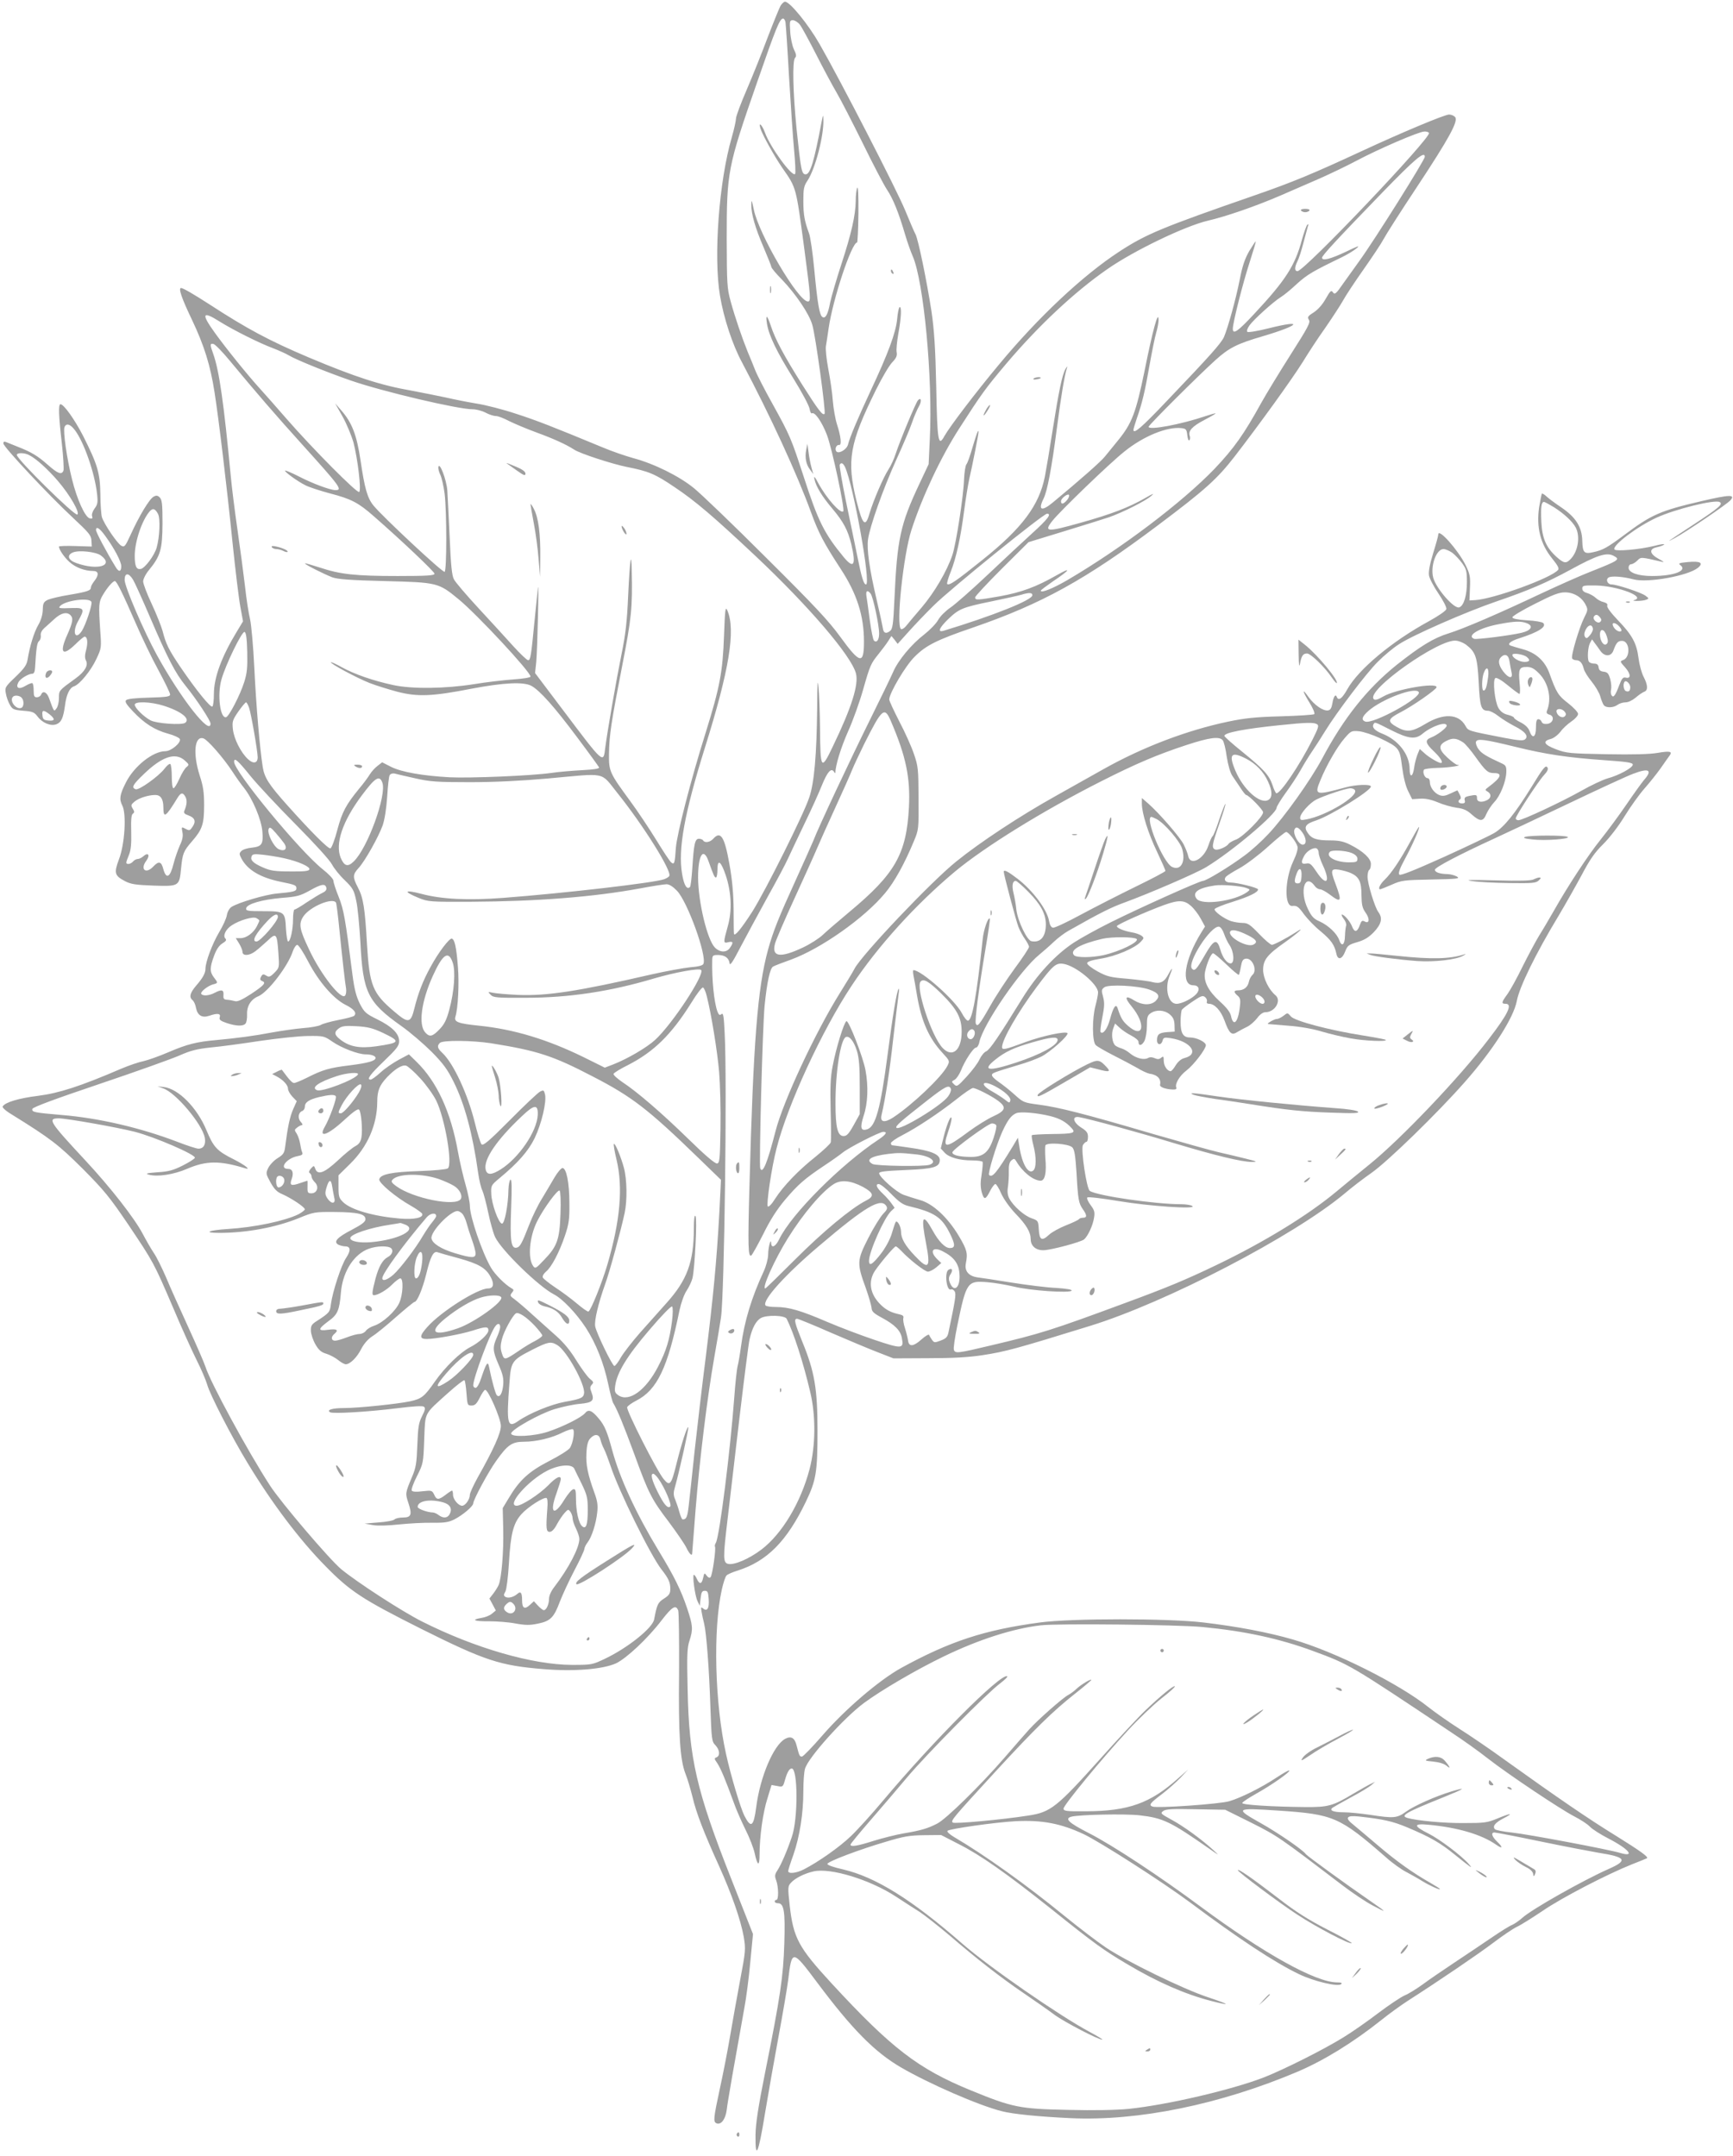 <?xml version="1.0" standalone="no"?>
<!DOCTYPE svg PUBLIC "-//W3C//DTD SVG 20010904//EN"
 "http://www.w3.org/TR/2001/REC-SVG-20010904/DTD/svg10.dtd">
<svg version="1.0" xmlns="http://www.w3.org/2000/svg"
 width="1029pt" height="1280pt" viewBox="0 0 1029 1280"
 preserveAspectRatio="xMidYMid meet">
<g transform="translate(0,1280) scale(0.1,-0.1)"
fill="#9e9e9e" stroke="none">
<path d="M4636 12768 c-8 -13 -42 -97 -77 -188 -34 -91 -90 -231 -125 -312
-35 -81 -64 -158 -64 -172 0 -13 -11 -63 -25 -112 -76 -261 -109 -708 -70
-939 22 -133 74 -291 130 -395 167 -315 328 -664 411 -893 45 -123 75 -180
174 -332 98 -149 140 -281 140 -434 0 -138 -23 -134 -140 27 -69 95 -150 182
-440 470 -195 195 -389 381 -430 414 -87 71 -236 145 -360 178 -47 13 -128 41
-180 63 -302 125 -394 161 -518 201 -75 25 -180 52 -233 60 -54 9 -135 25
-182 36 -47 10 -137 28 -200 40 -186 32 -341 83 -612 197 -236 100 -367 170
-590 315 -96 62 -158 98 -170 98 -17 0 3 -60 65 -189 73 -154 109 -270 134
-431 24 -151 73 -559 106 -885 17 -165 38 -339 47 -387 l16 -87 -35 -58 c-92
-151 -138 -275 -138 -374 0 -37 -4 -70 -9 -74 -12 -7 -98 100 -188 232 -71
105 -88 139 -108 218 -8 28 -36 99 -64 159 -28 59 -51 120 -51 134 0 14 15 44
35 68 68 83 79 122 80 276 0 114 -3 140 -16 154 -13 13 -21 14 -37 5 -25 -13
-86 -115 -136 -225 -33 -72 -37 -76 -56 -66 -23 12 -103 130 -115 170 -4 14
-9 75 -9 135 -2 128 -17 177 -102 346 -51 99 -115 189 -135 189 -13 0 -11 -67
8 -231 9 -80 13 -154 10 -163 -11 -27 -33 -19 -94 35 -60 53 -97 75 -179 107
-27 11 -57 23 -67 27 -12 5 -17 3 -17 -8 0 -20 271 -309 414 -442 94 -88 108
-104 109 -135 l2 -35 -97 3 c-54 2 -98 0 -98 -3 0 -18 33 -66 64 -93 36 -32
90 -52 139 -52 33 0 36 -23 7 -60 -11 -14 -20 -30 -20 -37 0 -19 -19 -26 -125
-44 -56 -9 -115 -23 -131 -30 -25 -13 -29 -20 -30 -60 -1 -30 -11 -63 -27 -90
-25 -43 -50 -125 -63 -204 -5 -32 -18 -52 -71 -103 -63 -60 -65 -64 -58 -100
3 -20 14 -50 24 -67 15 -27 23 -30 80 -35 55 -4 65 -9 84 -34 28 -38 78 -59
112 -46 29 11 41 38 51 112 8 64 27 104 53 113 33 10 101 93 133 162 30 64 31
66 23 171 -10 152 -9 168 16 210 26 44 59 82 71 82 11 0 46 -72 123 -248 35
-81 95 -207 134 -278 39 -72 71 -138 71 -147 0 -13 -20 -16 -125 -19 -77 -2
-128 -7 -136 -15 -9 -9 1 -25 41 -67 67 -71 128 -110 208 -132 35 -9 66 -24
70 -32 8 -22 -52 -72 -86 -72 -74 0 -187 -90 -235 -187 -36 -71 -40 -98 -21
-135 26 -50 15 -231 -20 -321 -30 -81 -26 -96 37 -129 35 -18 63 -22 168 -26
152 -5 154 -4 164 100 9 92 14 104 66 164 60 69 71 101 71 213 0 76 -5 112
-26 176 -42 131 -31 238 22 221 25 -8 119 -116 172 -197 20 -31 51 -75 69 -97
52 -66 103 -188 109 -259 6 -76 -3 -89 -64 -96 -25 -2 -53 -11 -61 -20 -13
-13 -13 -18 0 -43 36 -69 112 -114 232 -139 89 -18 95 -21 95 -40 0 -17 -18
-21 -115 -30 -69 -6 -231 -54 -271 -80 -12 -8 -24 -29 -27 -49 -3 -19 -24 -65
-47 -103 -39 -66 -80 -174 -80 -215 0 -26 -16 -55 -57 -102 -36 -43 -41 -67
-19 -85 8 -7 17 -27 20 -46 9 -44 36 -60 78 -46 49 17 70 14 63 -8 -5 -15 3
-22 41 -35 57 -19 98 -20 112 -3 6 7 10 31 9 54 -2 50 23 90 67 108 57 24 177
180 205 268 7 20 19 37 26 37 8 0 37 -45 66 -101 62 -118 149 -219 221 -255
50 -25 68 -48 51 -65 -5 -5 -47 -16 -94 -25 -46 -9 -93 -22 -104 -29 -11 -7
-59 -16 -105 -19 -47 -4 -130 -16 -185 -26 -104 -20 -210 -34 -330 -45 -116
-10 -175 -25 -282 -71 -56 -24 -123 -48 -150 -54 -26 -5 -86 -25 -133 -45
-244 -105 -369 -145 -493 -161 -114 -14 -196 -38 -211 -63 -4 -6 17 -26 54
-48 232 -144 276 -178 421 -322 128 -129 160 -168 273 -335 148 -221 149 -222
266 -495 48 -114 111 -253 138 -307 28 -55 55 -120 62 -144 15 -57 145 -310
240 -466 144 -238 309 -457 463 -613 147 -150 218 -196 568 -372 379 -189 467
-218 727 -239 181 -15 350 -1 429 34 62 29 189 148 270 254 64 83 86 97 100
60 4 -13 6 -178 5 -368 -4 -374 6 -518 38 -601 12 -29 30 -91 42 -138 22 -95
68 -213 158 -411 74 -164 128 -318 146 -419 12 -73 12 -83 -22 -261 -19 -102
-46 -252 -60 -335 -14 -82 -41 -221 -60 -307 -38 -177 -40 -196 -19 -205 27
-10 53 25 60 80 5 46 46 279 105 607 11 58 27 180 35 271 l16 166 -130 330
c-205 519 -250 713 -258 1120 -5 206 -3 250 11 292 22 68 20 90 -14 192 -36
107 -76 189 -171 345 -132 218 -229 427 -274 594 -29 108 -45 147 -80 188 -41
49 -61 57 -82 31 -23 -26 -128 -79 -218 -109 -83 -28 -220 -35 -220 -11 0 22
166 116 256 144 46 14 115 29 152 32 76 7 88 19 69 69 -10 24 -9 33 2 45 12
12 11 17 -13 36 -15 13 -50 62 -79 108 -34 56 -74 105 -118 144 -36 32 -101
90 -143 128 -42 39 -90 79 -106 91 -27 19 -28 23 -15 39 12 15 12 18 -4 27
-37 21 -98 82 -121 122 -52 89 -125 302 -125 366 0 20 -11 75 -25 124 -14 48
-35 138 -46 199 -42 235 -125 416 -247 534 l-44 43 -60 -32 c-33 -18 -82 -51
-108 -75 -26 -24 -53 -43 -59 -43 -26 0 -5 29 79 110 76 73 90 91 90 118 0 45
-41 86 -130 130 -69 34 -77 42 -104 94 -21 43 -32 85 -43 170 -43 338 -52 388
-82 463 -17 42 -31 85 -31 95 0 11 -27 40 -64 69 -137 109 -526 581 -526 638
0 28 22 9 96 -83 42 -52 164 -182 270 -289 112 -113 202 -212 215 -237 12 -23
46 -66 76 -94 48 -47 55 -59 68 -121 9 -37 19 -149 25 -248 15 -298 43 -355
242 -496 54 -38 135 -108 182 -155 68 -69 93 -103 130 -178 65 -130 113 -310
145 -539 6 -43 17 -90 25 -105 7 -15 23 -74 35 -132 12 -57 30 -122 41 -145
39 -80 258 -293 349 -340 51 -26 133 -112 190 -199 60 -93 106 -208 133 -336
11 -52 24 -102 29 -110 25 -41 62 -132 124 -300 86 -237 104 -272 207 -407 46
-62 93 -130 104 -153 17 -36 34 -52 34 -32 0 4 9 120 20 257 24 299 69 665
111 905 17 96 35 203 40 238 20 133 37 1405 22 1684 -5 105 -8 126 -19 117
-11 -9 -16 -5 -24 15 -20 54 -34 191 -31 309 1 24 5 27 34 27 40 0 65 -17 69
-49 2 -18 19 7 67 100 36 68 107 200 159 294 52 93 107 196 122 230 15 33 59
125 97 205 39 80 85 182 103 227 33 81 55 106 72 81 4 -7 8 -10 8 -7 1 46 32
147 75 245 30 66 70 179 90 250 42 147 45 153 94 214 20 25 45 58 55 74 l19
30 19 -23 18 -24 62 69 c34 38 102 110 152 159 102 101 651 545 673 545 29 0
5 -32 -89 -117 -53 -48 -173 -160 -265 -247 -92 -87 -191 -174 -219 -193 -28
-19 -61 -51 -73 -73 -12 -22 -49 -60 -82 -86 -77 -59 -156 -154 -186 -224 -13
-30 -75 -158 -138 -285 -114 -230 -311 -649 -335 -715 -8 -19 -55 -125 -105
-235 -101 -221 -134 -303 -165 -415 -62 -227 -87 -545 -110 -1403 -10 -357 -8
-423 11 -411 5 3 37 60 71 127 41 84 82 147 129 203 77 91 117 126 234 204 44
29 93 64 109 77 35 29 219 123 241 123 26 0 16 -16 -27 -45 -224 -148 -518
-442 -591 -592 -21 -44 -46 -57 -48 -25 -1 37 -18 -23 -18 -68 -1 -26 -12 -68
-27 -100 -71 -153 -114 -293 -134 -443 -6 -45 -15 -98 -20 -117 -5 -19 -14
-102 -20 -185 -23 -312 -87 -822 -109 -864 -6 -10 -8 -20 -6 -23 8 -8 -15
-172 -26 -182 -5 -6 -14 -3 -23 9 -13 18 -14 17 -21 -13 -8 -38 -21 -41 -37
-7 -6 14 -14 25 -18 25 -10 0 6 -123 21 -155 l14 -29 5 44 c4 37 9 45 25 45
17 0 20 -8 23 -49 4 -55 -9 -76 -33 -56 -13 11 -14 8 -9 -21 3 -19 10 -50 15
-69 14 -59 30 -275 37 -492 7 -196 8 -208 30 -230 26 -28 29 -63 6 -72 -14 -5
-13 -9 4 -33 20 -29 51 -103 98 -233 14 -41 46 -113 69 -160 24 -47 49 -111
56 -143 17 -78 29 -81 29 -7 0 104 20 250 47 333 l24 79 34 -6 c33 -7 34 -6
46 36 13 46 26 68 40 68 37 0 38 -298 1 -405 -28 -83 -64 -167 -86 -200 -16
-24 -17 -34 -7 -60 14 -39 15 -115 1 -115 -5 0 -10 -4 -10 -10 0 -5 8 -10 19
-10 36 0 44 -47 38 -238 -6 -198 -24 -318 -114 -767 -41 -204 -56 -304 -57
-370 -2 -155 17 -115 55 120 20 121 57 330 82 465 25 135 51 286 57 335 22
182 24 182 173 -17 205 -274 339 -411 497 -503 165 -96 462 -226 599 -260 65
-17 218 -32 406 -41 402 -19 890 81 1350 276 157 67 329 173 495 305 47 38
117 88 155 113 201 129 421 279 510 346 55 42 119 85 142 96 24 11 92 54 153
95 114 78 382 217 530 276 47 18 87 35 89 36 11 7 -37 42 -185 134 -163 100
-352 230 -659 450 -88 64 -210 147 -272 186 -61 39 -142 96 -180 126 -175 140
-556 331 -807 403 -144 42 -329 77 -531 101 -212 25 -783 25 -970 0 -329 -44
-536 -112 -824 -270 -130 -72 -332 -244 -468 -401 -59 -68 -114 -125 -121
-125 -14 -1 -16 3 -32 65 -11 46 -33 59 -68 40 -69 -37 -149 -226 -172 -406
-15 -116 -31 -127 -70 -51 -23 46 -82 242 -109 367 -67 300 -78 740 -25 977 9
40 21 77 28 83 6 7 36 20 66 29 175 56 292 174 405 409 61 127 69 176 69 421
0 248 -17 351 -90 528 -46 114 -52 137 -31 137 6 0 95 -36 197 -81 102 -44
228 -97 280 -117 l95 -37 205 1 c146 0 239 5 324 18 137 21 199 38 636 173
455 140 1211 534 1513 786 42 36 114 91 160 123 97 68 391 354 554 539 167
189 290 382 309 481 15 83 113 283 249 508 40 67 101 175 136 240 49 93 78
135 129 185 39 39 91 107 127 166 34 55 86 128 117 163 30 34 74 89 98 123 24
34 47 68 53 75 16 23 -2 26 -72 14 -46 -8 -144 -11 -303 -8 -218 4 -240 6
-300 29 -72 27 -83 48 -34 61 18 4 43 23 59 43 14 20 44 47 66 62 21 14 39 34
39 44 0 10 -25 37 -58 63 -59 45 -71 63 -112 178 -27 74 -80 122 -157 143 -32
9 -64 18 -71 21 -26 8 -6 27 48 44 116 37 165 69 143 91 -6 6 -50 14 -97 16
-58 4 -86 10 -86 18 0 7 60 43 134 80 106 54 143 68 178 68 52 0 100 -28 123
-74 14 -27 14 -32 -9 -77 -30 -60 -80 -228 -71 -242 3 -5 14 -10 24 -10 22 0
36 -16 45 -51 3 -15 24 -48 46 -75 22 -27 46 -67 52 -89 6 -22 16 -46 21 -52
13 -17 57 -16 81 2 11 8 32 15 48 15 16 0 41 12 60 28 18 16 41 31 51 35 23 8
22 39 -4 89 -12 23 -25 72 -30 110 -11 89 -38 138 -122 225 -43 45 -67 78 -64
87 4 9 -3 16 -21 21 -15 3 -37 15 -48 26 -12 11 -34 23 -50 28 -19 5 -29 14
-29 27 0 17 7 19 80 18 131 -3 302 -68 228 -87 -10 -3 -2 -5 17 -5 19 0 44 3
54 7 18 7 18 8 -5 25 -27 19 -169 66 -200 66 -24 0 -37 29 -18 41 16 11 85 6
149 -11 84 -22 323 21 382 69 35 29 14 41 -60 34 -52 -5 -59 -8 -45 -18 45
-33 -36 -65 -168 -65 -83 0 -139 20 -139 49 0 12 7 21 15 21 8 0 25 10 36 21
23 23 19 23 149 -7 14 -4 5 4 -20 17 -56 30 -61 60 -12 70 19 4 38 11 43 16 5
5 -21 2 -58 -8 -89 -22 -229 -34 -237 -21 -14 23 134 135 249 188 110 51 349
110 376 93 21 -12 -4 -34 -147 -128 -172 -113 -178 -117 -119 -85 70 38 307
199 329 223 32 36 -2 35 -170 -4 -245 -57 -298 -80 -458 -200 -103 -77 -129
-91 -184 -103 -56 -13 -65 -4 -67 67 -2 83 -39 140 -124 198 -36 24 -75 53
-88 65 -12 12 -25 19 -28 17 -2 -3 -9 -38 -16 -79 -18 -120 7 -220 78 -307 33
-41 42 -58 34 -67 -40 -48 -382 -172 -491 -179 l-35 -2 3 75 c3 66 0 82 -26
135 -44 89 -162 222 -162 182 0 -8 -14 -59 -31 -113 -20 -66 -28 -110 -24
-131 3 -18 28 -66 56 -107 28 -41 49 -82 47 -92 -2 -10 -45 -40 -103 -72 -219
-119 -418 -285 -485 -404 -31 -56 -53 -72 -63 -45 -7 19 -20 0 -26 -40 -5 -28
-12 -39 -26 -41 -29 -4 -80 31 -115 79 -41 58 -38 37 6 -34 20 -32 32 -62 28
-67 -5 -4 -94 -10 -199 -13 -152 -4 -215 -11 -315 -32 -242 -51 -503 -150
-735 -280 -60 -34 -189 -106 -285 -160 -215 -120 -450 -275 -591 -389 -150
-120 -562 -555 -605 -637 -9 -18 -49 -84 -89 -148 -143 -229 -335 -640 -380
-816 -49 -191 -77 -258 -91 -222 -8 22 14 845 26 967 14 139 32 221 50 231 8
5 57 24 108 42 179 66 435 247 557 394 57 68 116 176 171 308 29 69 29 73 28
255 -1 174 -2 190 -28 265 -15 44 -54 131 -87 193 -32 63 -59 120 -59 129 0
37 96 200 150 253 67 68 133 101 347 174 409 141 670 285 1098 607 280 210
352 275 456 409 149 193 343 462 405 562 31 51 91 143 134 203 42 61 89 133
104 160 15 28 70 111 122 185 52 74 106 155 119 180 13 25 100 162 195 305
195 295 250 396 230 420 -7 8 -23 15 -36 15 -26 0 -279 -106 -514 -215 -295
-137 -416 -187 -638 -264 -554 -192 -647 -231 -805 -334 -218 -142 -483 -391
-716 -672 -141 -169 -294 -371 -324 -425 -36 -66 -42 -30 -48 293 -5 232 -12
336 -28 447 -28 181 -78 425 -95 459 -8 14 -35 78 -61 141 -49 120 -386 775
-509 989 -67 117 -176 251 -205 251 -6 0 -17 -10 -25 -22z m28 -100 c2 -13 12
-158 21 -323 10 -165 23 -361 30 -435 7 -74 10 -138 6 -143 -18 -19 -149 161
-179 246 -17 46 -40 68 -27 25 11 -37 84 -168 131 -236 83 -119 80 -109 129
-474 39 -296 41 -318 22 -318 -57 0 -290 396 -321 545 -12 58 -15 63 -15 31
-1 -55 23 -139 74 -257 24 -57 45 -109 45 -114 0 -6 28 -40 63 -75 82 -86 161
-202 180 -268 19 -61 82 -521 73 -529 -11 -12 -36 20 -134 175 -107 170 -159
267 -186 350 -21 63 -31 68 -22 10 11 -69 57 -165 155 -322 51 -82 95 -164 98
-183 3 -18 9 -30 14 -27 17 10 59 -50 89 -128 30 -78 108 -443 97 -454 -16
-16 -97 74 -147 165 -22 42 -29 48 -24 26 9 -44 46 -104 108 -177 64 -76 91
-127 111 -210 29 -124 15 -149 -46 -75 -115 140 -151 211 -237 477 -74 227
-80 242 -185 432 -47 84 -94 176 -104 203 -11 28 -30 75 -43 105 -34 84 -77
210 -102 302 -21 77 -22 103 -23 368 0 401 5 427 181 933 112 323 134 377 154
377 5 0 12 -10 14 -22z m85 -14 c12 -15 55 -95 97 -177 42 -83 97 -185 121
-226 25 -42 94 -177 155 -300 60 -123 125 -247 144 -276 37 -55 70 -137 109
-270 13 -44 33 -100 44 -125 66 -150 120 -727 102 -1085 l-7 -151 -56 -119
c-112 -238 -131 -326 -147 -679 -7 -157 -11 -181 -27 -193 -24 -18 -38 -12
-42 18 -2 13 -18 89 -37 169 -43 183 -59 299 -51 357 10 76 90 301 166 469 40
88 83 188 95 224 12 36 31 79 41 97 18 30 14 57 -5 37 -12 -11 -107 -240 -132
-316 -10 -32 -30 -75 -44 -96 -30 -46 -88 -181 -111 -257 -25 -90 -42 -75 -78
70 -60 241 -42 342 115 660 35 71 78 144 96 163 25 26 31 40 27 61 -3 14 2 64
10 110 17 91 21 165 7 157 -4 -3 -11 -34 -14 -70 -7 -79 -54 -206 -157 -425
-79 -170 -124 -277 -135 -321 -7 -28 -53 -56 -68 -41 -13 13 -1 42 15 39 17
-4 11 51 -12 122 -10 30 -21 93 -25 140 -3 47 -16 132 -27 190 -11 58 -17 118
-14 135 3 16 10 64 16 105 25 174 137 510 169 510 3 0 7 78 8 173 1 102 -2
164 -7 152 -5 -11 -9 -45 -9 -77 -1 -87 -26 -195 -85 -376 -30 -92 -60 -195
-67 -229 -13 -70 -28 -97 -46 -85 -17 11 -29 78 -48 281 -9 96 -23 193 -31
215 -27 73 -34 110 -34 194 0 71 3 88 25 120 46 70 97 265 94 361 -1 33 -2 32
-11 -14 -44 -234 -67 -310 -94 -310 -24 0 -28 21 -54 267 -22 221 -26 408 -9
425 9 9 7 21 -7 50 -10 21 -20 68 -22 106 -4 62 -3 67 16 67 11 0 30 -12 41
-26z m3736 -643 c16 -26 -740 -821 -781 -821 -18 0 -18 23 0 59 8 15 24 64 35
108 12 45 24 90 27 100 5 12 4 15 -4 8 -5 -5 -20 -46 -32 -90 -41 -153 -97
-240 -286 -442 -93 -100 -124 -122 -124 -85 0 36 60 272 99 392 22 68 39 125
37 127 -1 1 -18 -24 -38 -57 -26 -45 -41 -88 -57 -171 -24 -120 -69 -281 -93
-339 -17 -38 -82 -111 -341 -382 -150 -158 -197 -198 -197 -170 0 5 9 35 20
68 32 90 49 164 76 318 14 78 31 163 39 190 8 27 15 63 14 80 -2 55 -36 -71
-83 -306 -51 -247 -74 -310 -156 -411 -30 -37 -66 -81 -79 -97 -20 -27 -153
-144 -308 -272 -68 -57 -91 -48 -57 21 23 45 49 186 79 416 25 192 46 317 60
360 4 13 1 11 -8 -5 -20 -34 -40 -131 -77 -365 -17 -110 -38 -234 -46 -275
-34 -170 -134 -305 -369 -493 -159 -128 -200 -156 -211 -144 -3 3 6 35 21 72
33 83 59 203 80 365 9 69 23 154 31 190 17 73 54 260 54 274 0 22 -10 -5 -35
-88 -14 -49 -30 -96 -37 -103 -6 -8 -12 -49 -14 -91 -3 -97 -47 -381 -69 -447
-32 -95 -105 -220 -181 -310 -42 -49 -85 -100 -95 -113 -11 -13 -24 -20 -29
-17 -31 19 14 442 62 589 65 200 175 433 283 601 133 207 157 240 281 387 191
225 403 424 599 560 156 109 461 256 598 288 108 25 284 86 430 149 64 28 168
73 230 100 61 27 162 75 222 107 128 68 370 173 402 173 12 1 24 -3 28 -8z
m-25 -142 c0 -19 -301 -498 -389 -619 -26 -36 -69 -96 -96 -134 -42 -61 -50
-67 -60 -52 -11 15 -16 10 -44 -39 -19 -34 -46 -64 -71 -80 -35 -22 -38 -28
-28 -44 10 -16 -6 -45 -109 -207 -66 -104 -144 -232 -173 -284 -103 -187 -163
-272 -279 -394 -193 -200 -548 -469 -873 -660 -86 -50 -158 -79 -158 -63 0 4
33 28 73 56 102 68 113 88 20 35 -121 -69 -209 -101 -335 -124 -136 -24 -148
-24 -148 -7 0 7 71 83 158 170 l159 158 209 64 c115 35 236 73 269 84 82 29
214 95 250 126 22 19 13 16 -35 -12 -100 -57 -199 -95 -388 -148 -196 -55
-216 -54 -163 13 46 58 338 340 426 410 113 92 255 150 340 140 27 -3 31 -7
35 -43 3 -23 8 -35 13 -28 4 6 4 18 1 26 -10 28 15 56 86 93 39 20 69 38 68
40 -2 1 -28 -6 -58 -16 -147 -50 -340 -86 -340 -64 0 10 296 305 398 397 80
72 127 96 281 141 220 65 246 100 35 47 -68 -17 -123 -26 -128 -21 -5 5 1 21
13 38 24 34 141 140 186 168 17 10 60 45 96 79 61 55 93 74 269 159 30 15 69
38 85 52 23 19 8 14 -64 -21 -91 -43 -141 -56 -141 -35 0 13 86 106 359 388
193 199 251 248 251 211z m-7156 -978 c80 -50 233 -127 316 -158 36 -14 79
-33 95 -43 41 -25 225 -100 370 -150 188 -65 634 -170 721 -170 22 0 56 -9 77
-20 20 -11 48 -20 61 -20 13 0 47 -13 77 -29 30 -15 105 -47 168 -70 101 -37
175 -71 221 -101 35 -23 222 -84 310 -102 132 -26 170 -42 285 -120 123 -82
233 -176 483 -411 315 -297 565 -589 594 -694 18 -65 -24 -201 -137 -435 -69
-145 -74 -138 -76 105 -1 95 -5 206 -9 247 -5 56 -7 25 -8 -126 -3 -275 -17
-441 -47 -529 -33 -100 -258 -550 -337 -676 -65 -101 -106 -152 -110 -133 -1
5 -2 70 -2 144 -1 95 -8 175 -25 270 -29 163 -52 199 -96 150 -19 -21 -50 -26
-60 -10 -3 6 -15 10 -25 10 -23 0 -30 -28 -39 -171 -4 -60 -10 -112 -14 -115
-18 -19 -36 10 -47 78 -25 146 14 360 136 750 144 460 183 696 133 813 -12 27
-14 9 -20 -150 -8 -215 -24 -302 -109 -575 -87 -276 -171 -603 -177 -685 -6
-92 -9 -101 -28 -85 -8 6 -48 67 -89 134 -42 68 -110 170 -152 227 -126 172
-129 179 -128 284 2 114 13 186 79 525 54 277 61 341 56 559 -2 131 -11 70
-21 -141 -7 -163 -16 -236 -40 -354 -30 -148 -83 -451 -96 -552 -12 -97 -6
-103 -251 222 l-166 220 7 65 c7 74 17 496 10 441 -2 -19 -11 -107 -20 -195
-20 -208 -24 -235 -38 -235 -7 0 -46 37 -87 82 -41 46 -134 147 -206 225 -73
79 -140 157 -148 174 -12 23 -18 84 -25 247 -5 119 -12 245 -14 280 -5 65 -46
171 -53 140 -2 -9 3 -30 11 -46 8 -16 20 -67 26 -113 13 -109 13 -456 0 -464
-11 -7 -371 330 -422 393 -37 45 -53 103 -77 267 -23 154 -51 226 -116 300
l-35 40 44 -78 c24 -43 53 -113 65 -155 25 -97 47 -280 34 -293 -11 -11 -276
256 -433 436 -57 66 -128 146 -157 178 -72 79 -202 240 -268 332 -82 114 -74
131 29 66z m59 -231 c159 -192 282 -334 425 -492 233 -258 248 -278 204 -278
-31 0 -136 39 -217 81 -43 22 -80 37 -82 35 -6 -6 72 -63 120 -87 21 -11 88
-33 148 -49 124 -32 167 -55 255 -132 172 -150 364 -333 364 -344 0 -11 -42
-14 -219 -14 -251 0 -341 10 -461 50 -47 15 -87 27 -89 25 -4 -5 111 -63 163
-83 31 -11 106 -17 311 -22 312 -8 318 -9 437 -107 110 -90 428 -432 428 -460
0 -6 -46 -13 -102 -17 -57 -4 -161 -16 -233 -28 -170 -27 -369 -30 -482 -5
-116 25 -228 64 -301 104 -35 20 -65 33 -67 31 -7 -7 153 -93 229 -123 38 -15
113 -38 165 -52 120 -31 206 -28 441 18 190 36 309 42 355 17 51 -28 137 -125
270 -303 70 -93 129 -175 132 -181 3 -8 -30 -13 -104 -17 -59 -3 -139 -10
-178 -16 -119 -17 -484 -32 -605 -26 -162 9 -286 31 -348 62 l-53 27 -27 -21
c-15 -11 -36 -34 -47 -52 -11 -18 -39 -56 -63 -84 -78 -96 -100 -136 -129
-244 -15 -58 -34 -108 -41 -110 -12 -5 -115 98 -257 257 -109 122 -135 163
-145 226 -18 115 -39 362 -50 589 -6 127 -18 256 -25 287 -8 32 -22 120 -30
195 -9 76 -29 228 -45 338 -16 110 -34 254 -40 320 -41 431 -68 623 -104 724
-20 55 -20 63 1 59 10 -2 53 -46 96 -98z m-919 -413 c54 -70 118 -254 132
-377 6 -53 4 -65 -15 -90 -12 -17 -18 -36 -14 -45 4 -13 1 -16 -13 -13 -28 5
-77 112 -107 235 -31 124 -53 283 -44 307 10 25 34 19 61 -17z m-271 -149 c43
-22 111 -84 172 -155 71 -83 131 -188 114 -198 -15 -10 -359 328 -359 354 0
14 45 14 73 -1z m4845 -72 c50 -111 155 -696 124 -696 -13 0 -26 39 -52 170
-12 58 -41 201 -66 319 -24 117 -41 218 -38 222 9 15 20 10 32 -15z m1316
-197 c-20 -23 -34 -25 -34 -5 0 19 44 50 48 36 2 -6 -4 -20 -14 -31z m2892
-40 c60 -38 111 -85 130 -121 28 -53 14 -140 -28 -185 -28 -30 -41 -29 -83 8
-64 57 -88 111 -93 210 -4 88 0 119 16 119 4 0 30 -14 58 -31z m-8288 -40 c15
-27 10 -139 -8 -201 -13 -46 -70 -122 -94 -126 -26 -5 -36 15 -36 79 0 83 43
210 88 262 19 22 33 18 50 -14z m-313 -131 c54 -74 95 -152 95 -180 0 -34 -15
-36 -33 -5 -56 91 -117 207 -117 220 0 25 22 11 55 -35z m7997 -99 c16 -12 43
-40 59 -62 26 -36 29 -48 29 -114 0 -78 -18 -139 -45 -149 -30 -12 -137 111
-155 176 -18 69 18 170 61 170 12 0 34 -10 51 -21z m-8023 -17 c81 -60 -18
-91 -146 -45 -49 17 -58 47 -20 63 35 15 136 4 166 -18z m8982 -2 c41 -22 35
-26 -141 -96 -52 -20 -180 -77 -285 -126 -260 -123 -465 -211 -555 -239 -88
-27 -167 -76 -305 -185 -177 -142 -316 -316 -445 -559 -68 -127 -223 -345
-318 -446 -40 -43 -104 -101 -143 -129 -84 -63 -227 -150 -246 -150 -19 0
-369 -157 -546 -245 -81 -40 -180 -95 -220 -121 -110 -72 -220 -191 -307 -332
-143 -232 -192 -303 -214 -314 -13 -5 -30 -27 -40 -48 -9 -21 -43 -66 -75
-101 -55 -60 -60 -63 -76 -47 -16 15 -16 17 3 27 11 6 27 30 37 53 23 60 75
138 90 138 7 0 17 15 20 33 23 106 244 428 356 519 22 18 61 52 85 75 25 24
64 53 87 66 194 110 255 140 338 170 147 54 420 172 480 208 151 91 419 317
419 353 0 7 24 47 53 87 30 41 71 103 91 139 20 36 51 86 69 112 18 26 51 78
75 117 69 112 246 346 314 413 35 35 90 81 123 102 77 52 401 194 580 255 196
67 299 112 439 188 159 87 215 105 257 83z m-8791 -142 c11 -18 56 -118 101
-223 104 -242 149 -331 212 -408 64 -79 147 -205 147 -223 0 -76 -176 148
-318 406 -78 142 -192 407 -192 447 0 43 24 44 50 1z m4379 -82 c15 -18 51
-187 51 -238 0 -38 -15 -57 -31 -41 -5 5 -16 58 -24 118 -8 61 -17 125 -20
143 -6 34 5 42 24 18z m961 -10 c0 -29 -237 -123 -527 -211 -38 -11 -27 16 25
67 65 63 86 72 257 107 83 17 164 35 180 40 45 14 65 13 65 -3z m-5587 -40 c6
-16 -34 -136 -57 -172 -39 -59 -59 -8 -23 57 41 72 38 81 -30 79 -84 -3 -89
-2 -75 13 34 33 174 51 185 23z m-125 -78 c18 -18 15 -42 -19 -118 -48 -107
-28 -130 49 -55 25 25 50 45 54 45 17 0 21 -34 10 -77 -9 -31 -9 -50 -2 -64
16 -28 -6 -67 -60 -106 -102 -74 -100 -72 -100 -117 0 -23 -6 -51 -14 -61 -16
-22 -14 -25 -46 63 -13 34 -37 43 -46 17 -4 -8 -15 -15 -25 -15 -15 0 -19 7
-19 38 0 21 -3 42 -7 45 -3 4 -21 -3 -40 -14 -40 -25 -62 -15 -44 20 12 22 60
51 84 51 8 0 14 12 15 33 7 119 12 152 24 161 7 6 12 21 10 33 -2 14 6 30 20
43 13 11 40 36 61 55 39 36 74 44 95 23z m9082 -13 c10 -12 10 -19 2 -27 -15
-15 -48 14 -38 31 10 15 21 14 36 -4z m-435 -35 c42 -16 28 -43 -30 -57 -67
-16 -267 -41 -282 -36 -49 19 34 67 151 88 89 17 128 18 161 5z m550 -20 c10
-11 15 -23 12 -26 -10 -10 -35 3 -47 25 -15 28 10 29 35 1z m-157 -12 c2 -8
-6 -26 -17 -39 -17 -20 -22 -22 -30 -10 -6 10 -5 24 5 44 16 29 37 32 42 5z
m82 -44 c9 -27 9 -39 0 -47 -16 -16 -40 17 -40 55 0 40 26 35 40 -8z m-8072
-94 c2 -93 -1 -127 -18 -180 -23 -74 -89 -202 -107 -208 -36 -11 -54 134 -28
224 25 89 122 287 137 282 9 -3 14 -37 16 -118z m7236 43 c58 -44 68 -73 76
-223 7 -146 14 -170 55 -170 12 0 40 -14 61 -31 22 -17 65 -44 96 -60 64 -32
86 -60 63 -79 -11 -9 -38 -7 -122 9 -221 43 -214 41 -232 72 -40 72 -131 76
-239 10 -78 -47 -110 -50 -167 -18 -59 33 -56 48 17 86 75 38 218 138 218 151
0 30 -245 -13 -316 -55 -33 -19 -49 -24 -57 -16 -50 50 391 362 490 347 18 -2
43 -13 57 -23z m799 -38 c25 -35 64 -34 77 3 17 46 26 57 51 57 46 0 52 -97 7
-114 -20 -7 -20 -9 12 -44 34 -39 35 -69 2 -60 -15 3 -22 -5 -37 -44 -23 -62
-35 -79 -46 -61 -5 7 -6 22 -3 34 3 12 1 40 -5 62 -10 34 -16 41 -39 44 -19 2
-28 9 -30 26 -2 16 -10 22 -27 22 -13 0 -27 5 -31 12 -10 17 -6 86 7 110 l12
22 16 -22 c9 -11 24 -33 34 -47z m-437 -36 c22 -18 17 -29 -14 -29 -30 0 -72
24 -72 42 0 13 66 4 86 -13z m-103 -26 c3 -21 9 -50 12 -65 10 -40 -17 -37
-49 5 -28 37 -33 66 -14 85 24 24 46 14 51 -25z m175 -71 c57 -57 77 -151 47
-223 -4 -11 0 -18 15 -22 33 -9 23 -51 -13 -55 -18 -2 -29 2 -33 12 -3 9 -12
16 -20 16 -10 0 -14 -14 -14 -50 0 -58 -21 -69 -38 -21 -7 20 -25 37 -51 51
-23 11 -41 24 -41 28 0 5 -17 13 -37 18 -26 6 -43 19 -56 41 -22 39 -35 167
-18 177 7 5 38 -13 74 -43 34 -28 65 -51 69 -51 4 0 5 29 1 64 -8 84 -2 96 42
96 27 0 43 -8 73 -38z m-302 -22 c-8 -59 -15 -80 -27 -80 -12 0 -11 72 1 104
17 46 33 31 26 -24z m844 -60 c0 -22 -9 -30 -26 -23 -14 5 -19 44 -7 56 9 10
33 -13 33 -33z m-1256 -29 c20 -32 -272 -193 -318 -175 -25 10 -19 29 19 63
81 71 279 145 299 112z m-8296 -33 c16 -16 15 -55 -2 -61 -31 -12 -72 43 -49
66 10 11 38 8 51 -5z m843 -48 c105 -33 162 -78 128 -102 -22 -14 -169 -4
-205 15 -40 21 -94 74 -94 93 0 21 95 18 171 -6z m508 -12 c13 -39 51 -260 51
-294 0 -37 -27 -41 -59 -10 -42 40 -81 118 -88 175 -5 47 -3 55 32 106 21 30
42 55 46 55 4 0 12 -15 18 -32z m7811 -23 c10 -12 10 -19 1 -28 -14 -14 -44 2
-49 27 -4 21 31 22 48 1z m-8996 -16 c35 -28 33 -41 -6 -37 -28 2 -34 8 -36
31 -4 32 6 34 42 6z m4996 -41 c90 -209 116 -337 107 -512 -15 -277 -82 -394
-352 -619 -66 -55 -138 -117 -160 -138 -22 -21 -74 -54 -116 -74 -137 -65
-189 -57 -167 23 5 20 57 141 115 267 58 127 118 259 133 295 15 36 64 145
109 243 45 98 91 201 101 227 11 27 43 95 71 152 107 213 121 225 159 136z
m2530 -18 c13 -8 8 -22 -28 -94 -78 -154 -188 -316 -213 -316 -4 0 -15 22 -23
48 -20 59 -51 94 -183 201 -57 46 -103 87 -103 92 0 19 120 42 325 63 163 17
206 18 225 6z m440 -35 c103 -52 145 -57 187 -21 56 46 143 75 143 47 0 -13
-58 -57 -93 -70 -38 -15 -34 -34 18 -83 39 -37 57 -68 40 -68 -14 0 -73 35
-97 58 l-28 25 -14 -34 c-7 -19 -17 -55 -20 -82 -8 -52 -26 -55 -26 -4 0 88
-68 175 -165 212 -42 17 -61 37 -49 56 8 13 5 14 104 -36z m-68 -47 c116 -56
119 -59 133 -170 8 -61 21 -115 36 -145 l24 -48 47 3 c32 2 65 -5 106 -22 32
-14 83 -28 112 -32 40 -5 62 -15 90 -41 49 -43 67 -42 86 5 9 20 29 51 46 69
36 37 70 122 72 178 1 33 -3 41 -24 51 -98 45 -123 61 -141 86 -12 16 -18 36
-15 44 8 20 49 15 237 -31 179 -44 307 -63 519 -78 143 -10 175 -15 175 -27 0
-19 -86 -65 -151 -82 -27 -8 -96 -40 -154 -73 -117 -66 -350 -175 -374 -175
-9 0 -16 5 -16 11 0 15 133 219 167 256 20 21 27 36 22 45 -11 18 -23 4 -97
-117 -96 -155 -161 -236 -218 -270 -27 -16 -163 -81 -302 -144 -178 -80 -256
-111 -263 -104 -8 8 2 36 34 95 44 81 91 188 82 188 -2 0 -25 -39 -51 -87 -60
-110 -113 -189 -153 -227 -27 -26 -41 -56 -26 -56 3 0 34 12 68 27 58 26 72
28 237 31 155 3 172 5 150 18 -14 7 -38 14 -55 14 -46 1 -75 11 -75 26 0 14
145 90 350 184 63 29 261 122 439 207 178 85 353 166 389 179 94 36 116 22 63
-38 -15 -18 -63 -85 -106 -148 -43 -63 -111 -155 -151 -205 -75 -93 -196 -278
-279 -425 -27 -47 -65 -112 -86 -145 -20 -33 -64 -115 -98 -183 -33 -68 -74
-142 -90 -164 -36 -49 -38 -58 -11 -58 43 0 15 -60 -100 -209 -174 -229 -525
-597 -710 -746 -63 -51 -151 -123 -195 -160 -168 -140 -429 -300 -710 -435
-183 -88 -293 -134 -543 -226 -440 -163 -505 -183 -801 -253 -193 -46 -209
-48 -217 -26 -4 9 6 75 21 148 53 256 59 264 178 254 40 -3 110 -15 157 -26
96 -24 333 -40 343 -24 4 6 -30 12 -91 16 -53 2 -173 17 -267 32 -93 15 -185
29 -203 31 -51 8 -76 38 -67 83 12 61 7 80 -42 163 -66 110 -154 192 -231 213
-31 9 -75 23 -97 31 -42 15 -145 106 -145 128 0 10 39 14 156 19 169 7 204 17
204 60 0 33 -52 55 -174 72 -55 8 -104 15 -108 15 -5 0 -8 6 -8 13 0 6 30 28
68 47 89 46 218 132 321 213 46 37 90 67 98 67 19 0 111 -47 151 -77 49 -37
43 -58 -30 -91 -35 -16 -99 -56 -144 -89 -141 -105 -159 -106 -125 -5 12 34
21 69 21 79 -1 31 -26 -26 -46 -104 l-18 -72 23 -25 c27 -29 89 -46 165 -46
30 0 57 -4 60 -8 3 -5 0 -38 -5 -73 -8 -47 -8 -75 0 -107 14 -49 23 -47 51 9
11 21 25 39 30 39 6 0 22 -26 35 -57 15 -33 50 -82 84 -118 66 -68 91 -111 91
-153 0 -40 32 -67 78 -65 48 2 219 48 239 64 22 19 52 82 59 128 6 35 2 46
-21 77 -15 20 -23 39 -19 44 5 5 88 -5 184 -21 184 -31 469 -50 440 -30 -8 6
-38 11 -66 11 -154 0 -499 50 -543 79 -19 12 -54 246 -41 272 6 10 15 19 20
19 6 0 10 13 10 30 0 24 -8 35 -40 55 -49 31 -57 70 -12 62 63 -11 362 -93
562 -154 246 -74 407 -113 465 -112 34 0 29 3 -40 20 -44 11 -116 28 -160 38
-44 10 -222 60 -395 110 -404 119 -556 157 -671 172 -90 12 -93 13 -145 60
-30 27 -72 60 -94 75 -22 15 -40 32 -40 40 0 13 6 15 155 60 50 14 111 37 137
50 54 27 167 128 156 140 -13 12 -147 -16 -248 -53 -124 -46 -140 -49 -140
-30 0 44 94 207 205 356 98 131 115 145 160 138 74 -12 205 -121 205 -170 0
-12 -7 -47 -15 -77 -21 -77 -20 -214 1 -235 9 -9 56 -36 103 -60 48 -24 112
-58 142 -75 29 -18 63 -33 74 -35 47 -6 71 -31 63 -66 -3 -13 31 -26 74 -28
20 -1 26 3 22 13 -8 22 21 70 61 100 43 33 115 127 115 150 0 19 -55 46 -94
46 -41 0 -56 25 -56 93 0 34 4 67 8 72 4 6 33 28 64 49 49 33 60 37 73 26 9
-7 14 -19 11 -27 -3 -8 2 -13 13 -13 33 0 70 -40 92 -100 28 -77 42 -90 77
-67 15 9 41 23 58 31 17 8 43 31 58 50 17 23 35 36 50 36 57 0 97 70 59 101
-39 32 -73 102 -73 150 0 60 25 91 132 166 74 52 126 100 63 58 -53 -34 -130
-75 -143 -75 -7 0 -42 29 -76 65 -54 56 -67 65 -98 65 -19 0 -50 5 -69 11 -43
15 -101 58 -97 71 2 6 50 26 106 43 101 32 152 57 152 74 0 10 -124 41 -164
41 -29 0 -42 16 -27 34 6 7 42 30 81 51 38 21 114 78 167 126 54 49 103 89
110 89 14 0 58 -56 67 -86 4 -13 -5 -46 -26 -90 -50 -107 -53 -269 -4 -263 26
3 36 -4 69 -50 20 -27 64 -73 99 -101 62 -52 81 -79 93 -132 8 -41 34 -35 52
12 14 36 21 41 72 56 41 12 67 27 99 60 45 48 53 83 26 119 -21 28 -64 169
-64 210 0 19 5 37 10 40 6 3 10 19 10 35 0 33 -46 76 -124 115 -38 19 -66 25
-117 25 -81 0 -112 10 -135 46 -24 35 -11 53 52 73 86 29 324 176 324 201 0
15 -89 12 -150 -5 -180 -49 -187 -47 -150 42 36 89 101 201 144 250 38 44 41
45 87 41 26 -3 80 -21 121 -40z m-932 -13 c7 -8 18 -52 24 -98 8 -50 21 -95
33 -113 11 -16 32 -48 48 -71 15 -24 31 -43 34 -43 15 0 101 -88 101 -103 0
-26 -116 -143 -159 -161 -22 -8 -42 -20 -46 -26 -11 -18 -63 -40 -79 -34 -23
9 -20 27 24 153 22 63 39 116 36 118 -2 2 -18 -39 -36 -91 -17 -53 -35 -98
-40 -101 -5 -3 -16 -28 -25 -55 -27 -82 -108 -124 -120 -62 -3 15 -15 45 -26
67 -20 42 -146 187 -211 244 l-38 33 0 -34 c0 -56 38 -177 91 -287 27 -57 49
-107 49 -112 0 -4 -79 -46 -176 -93 -96 -47 -243 -122 -325 -166 -83 -45 -157
-80 -167 -78 -11 2 -19 17 -23 40 -11 67 -98 183 -189 252 -55 42 -80 55 -80
40 0 -16 73 -291 87 -327 9 -23 27 -56 40 -74 12 -17 23 -38 23 -45 0 -7 -38
-65 -85 -128 -46 -63 -112 -163 -145 -222 -64 -113 -77 -128 -86 -105 -7 18
19 214 57 440 17 99 29 181 26 183 -10 10 -36 -65 -42 -121 -36 -340 -62 -485
-88 -485 -7 0 -23 20 -36 45 -41 78 -241 255 -287 255 -4 0 -3 -15 0 -32 4
-18 13 -71 21 -118 26 -153 70 -254 152 -342 43 -47 43 -48 28 -77 -33 -65
-209 -232 -322 -306 -51 -33 -78 -28 -69 13 24 103 48 259 70 457 15 127 29
246 32 265 3 19 3 32 0 29 -11 -11 -35 -155 -66 -393 -42 -320 -71 -425 -121
-441 -38 -12 -44 9 -21 80 25 74 29 175 11 271 -14 77 -99 296 -113 291 -14
-5 -62 -160 -82 -267 -13 -65 -15 -125 -12 -260 3 -96 3 -183 1 -192 -2 -9
-44 -48 -92 -87 -102 -81 -190 -173 -239 -249 -19 -31 -38 -50 -43 -45 -10 10
22 230 52 345 65 257 269 699 446 966 155 234 381 483 613 677 178 148 524
362 866 535 211 107 337 160 507 216 140 46 197 53 217 29z m1428 -13 c12 -8
45 -46 73 -86 61 -85 74 -96 110 -96 53 0 42 -27 -32 -82 -22 -16 -23 -19 -6
-28 23 -14 22 -37 -2 -50 -33 -17 -61 -12 -61 10 0 22 -3 23 -48 14 -23 -5
-28 -10 -25 -25 4 -14 0 -19 -16 -19 -22 0 -28 14 -11 25 6 4 5 14 -3 28 -6
12 -12 23 -13 24 0 1 -18 -7 -41 -18 -31 -15 -46 -17 -66 -10 -31 12 -57 48
-57 78 0 13 -6 23 -14 23 -16 0 -31 34 -21 50 3 5 41 10 83 11 65 1 154 15
114 18 -7 1 -33 20 -58 43 -54 50 -55 75 -4 100 36 18 58 16 98 -10z m-1290
-96 c59 -30 105 -78 131 -136 27 -58 27 -96 1 -110 -49 -26 -148 63 -195 175
-41 97 -25 116 63 71z m-6301 -11 c26 -23 27 -26 11 -39 -10 -7 -29 -38 -43
-70 -14 -31 -29 -56 -35 -56 -6 0 -10 29 -10 69 0 39 -4 72 -9 75 -5 3 -21
-10 -35 -29 -35 -45 -152 -129 -171 -121 -26 10 -17 27 50 91 107 103 186 130
242 80z m1368 -106 c88 -20 126 -23 325 -23 149 0 305 8 464 22 353 32 309 42
411 -85 157 -196 326 -467 309 -494 -3 -6 -17 -14 -30 -19 -55 -21 -589 -83
-957 -111 -208 -16 -366 -8 -485 24 -103 27 -110 14 -14 -25 54 -22 68 -23
307 -22 392 2 727 28 1004 79 74 14 145 25 159 25 16 0 38 -14 62 -39 62 -65
177 -382 157 -433 -3 -10 -28 -17 -79 -21 -40 -4 -143 -23 -228 -42 -439 -101
-622 -129 -795 -122 -66 3 -133 9 -150 13 -29 6 -29 6 -12 -12 16 -17 35 -19
210 -18 255 0 501 37 762 115 123 36 266 62 278 50 24 -24 -171 -322 -274
-416 -48 -44 -162 -111 -246 -144 l-52 -20 -123 61 c-218 107 -417 167 -622
188 -126 13 -151 22 -142 53 16 52 23 198 15 296 -9 116 -19 163 -36 168 -14
5 -80 -82 -126 -167 -46 -83 -74 -157 -96 -245 -22 -91 -36 -93 -120 -21 -129
109 -147 154 -162 401 -12 213 -22 276 -54 336 -32 62 -31 76 3 114 38 40 119
185 144 254 12 35 22 98 27 171 4 63 10 121 15 128 5 8 18 12 30 9 11 -3 66
-16 121 -28z m-195 -25 c28 -72 -87 -390 -170 -469 -35 -34 -56 -28 -77 22
-34 83 10 216 125 370 79 106 105 123 122 77z m5775 -45 c23 -36 -170 -152
-288 -174 -32 -6 -37 -5 -37 11 1 25 57 87 96 107 46 23 175 66 201 67 12 0
25 -5 28 -11z m-6944 -40 c11 -21 9 -46 -6 -82 -6 -13 0 -20 23 -28 38 -13 47
-35 27 -65 -18 -27 -19 -28 -47 -13 -20 11 -21 9 -15 -21 5 -23 1 -46 -15 -79
-11 -25 -29 -75 -38 -111 -20 -80 -43 -92 -60 -31 -12 47 -27 51 -60 16 -44
-47 -80 -17 -41 35 24 33 11 52 -18 26 -10 -9 -25 -16 -33 -16 -9 0 -21 -7
-28 -15 -14 -16 -40 -20 -40 -6 0 5 7 25 16 46 11 27 15 65 13 137 -2 72 1
102 10 107 10 7 10 13 -1 30 -12 20 -10 24 10 41 26 22 83 40 124 40 32 0 48
-24 48 -74 0 -67 14 -58 84 57 20 32 32 34 47 6z m5768 -133 c46 -25 136 -129
150 -175 23 -78 -8 -133 -60 -108 -53 26 -165 297 -122 297 2 0 17 -6 32 -14z
m-5181 -144 c21 -32 3 -50 -33 -34 -30 14 -70 94 -60 120 6 14 13 10 42 -23
19 -22 42 -50 51 -63z m6044 67 c26 -36 28 -74 3 -74 -24 0 -59 64 -49 89 8
21 23 16 46 -15z m98 -123 c0 -11 11 -45 25 -74 47 -101 21 -127 -38 -38 -31
46 -39 53 -61 49 -30 -6 -33 8 -12 46 15 28 54 51 73 44 7 -3 13 -15 13 -27z
m195 0 c24 -10 35 -22 35 -35 0 -18 -6 -21 -50 -21 -80 0 -142 35 -113 63 12
12 93 7 128 -7z m-6336 -32 c84 -19 154 -50 148 -66 -3 -10 -33 -13 -113 -12
-91 0 -118 4 -161 23 -60 26 -78 44 -69 67 5 13 16 15 69 9 34 -4 91 -13 126
-21z m2519 -20 c29 -82 35 -94 43 -94 5 0 9 21 9 46 0 66 20 53 49 -32 34
-101 39 -211 12 -305 -27 -97 -27 -101 4 -93 29 7 31 -2 9 -34 -20 -29 -59
-28 -89 2 -45 45 -99 268 -100 416 0 135 32 184 63 94z m3520 -86 c-2 -35 -7
-43 -23 -43 -21 0 -22 15 -5 61 15 39 31 28 28 -18z m296 17 c46 -22 60 -51
60 -130 1 -57 5 -76 24 -103 27 -37 23 -69 -5 -53 -15 8 -20 4 -29 -22 -14
-41 -31 -45 -45 -10 -11 31 -47 73 -61 73 -5 0 0 -12 11 -26 11 -14 17 -32 14
-40 -3 -8 -6 -35 -7 -61 -1 -53 -19 -67 -34 -25 -13 39 -65 88 -116 111 -35
15 -48 29 -69 72 -54 107 -19 221 41 137 7 -10 21 -18 30 -18 9 0 35 -14 56
-30 71 -54 76 -44 35 65 -30 79 -27 89 23 81 23 -4 56 -13 72 -21z m-1917
-111 c73 -74 102 -129 103 -191 0 -74 -31 -112 -86 -101 -26 5 -81 120 -89
186 -3 31 -11 76 -17 99 -11 45 -6 73 13 73 6 0 41 -30 76 -66z m-4169 23 c2
-11 -7 -21 -25 -29 -15 -7 -56 -32 -91 -55 -35 -24 -67 -43 -73 -43 -5 0 -9
-26 -9 -57 0 -63 -16 -133 -29 -133 -5 0 -10 33 -13 74 -5 103 -8 106 -135
106 -94 0 -104 2 -101 18 5 25 94 51 212 61 90 7 108 12 166 44 69 39 93 43
98 14z m5462 1 c24 -9 24 -10 6 -24 -76 -55 -271 -81 -301 -40 -28 38 9 64
110 79 41 6 153 -3 185 -15z m-5405 -87 c3 -6 12 -76 20 -158 18 -179 34 -319
40 -353 2 -14 0 -32 -5 -40 -21 -34 -144 122 -214 271 -59 124 -64 154 -34
199 39 57 172 113 193 81z m5077 -20 c18 -16 44 -50 58 -76 l25 -46 -23 -37
c-100 -162 -122 -312 -46 -312 32 0 41 -25 18 -51 -25 -28 -87 -59 -118 -59
-50 0 -72 92 -41 167 21 49 18 55 -6 11 -26 -50 -49 -61 -97 -49 -20 6 -88 14
-149 20 -100 8 -120 13 -175 43 -35 19 -63 41 -63 49 0 9 25 18 80 27 89 14
202 62 237 99 22 23 22 25 5 38 -10 7 -35 16 -55 19 -51 9 -93 27 -90 38 4 10
172 85 278 124 88 32 122 31 162 -5z m-5422 -65 c0 -26 -104 -146 -127 -146
-31 0 -6 46 66 123 36 38 61 48 61 23z m-110 -22 c0 -3 -7 -18 -15 -34 -20
-39 -62 -70 -96 -70 l-29 0 20 -32 c11 -18 20 -41 20 -50 0 -25 41 -23 76 4
16 12 48 40 72 62 52 50 57 45 65 -72 6 -87 6 -87 -23 -117 -26 -26 -33 -28
-50 -17 -16 10 -21 9 -30 -7 -7 -14 -6 -20 5 -25 27 -10 16 -24 -62 -76 -55
-36 -84 -49 -98 -44 -11 3 -31 7 -45 8 -21 1 -25 6 -23 29 2 31 -11 34 -53 12
-33 -17 -70 -20 -79 -6 -7 12 40 49 72 57 28 7 28 9 3 41 -25 33 -25 58 1 128
14 38 30 62 50 74 21 13 26 20 17 29 -16 16 3 56 38 78 45 30 126 54 146 43
10 -5 18 -12 18 -15z m5728 -78 c7 -21 21 -50 31 -65 28 -39 33 -111 8 -111
-22 0 -48 35 -61 82 -20 67 -38 61 -91 -31 -50 -87 -61 -99 -77 -83 -33 33
112 259 161 250 9 -2 22 -21 29 -42z m142 -9 c50 -25 60 -41 33 -55 -38 -21
-157 47 -138 78 9 14 45 7 105 -23z m-661 -22 c17 -17 -99 -74 -197 -96 -68
-15 -159 -16 -174 -1 -30 30 35 67 167 98 57 13 190 12 204 -1z m533 -151 c38
-37 71 -64 74 -62 2 3 8 25 12 49 6 34 12 45 29 47 40 6 71 -71 39 -97 -8 -7
-18 -26 -21 -42 -7 -31 -30 -49 -64 -49 -26 0 -27 -11 -2 -32 15 -13 18 -25
13 -64 -10 -95 -39 -124 -53 -55 -5 22 -26 49 -67 86 -69 63 -97 119 -87 174
10 50 36 111 48 111 6 0 41 -30 79 -66z m-4594 11 c18 -51 9 -172 -20 -279
-16 -60 -29 -87 -58 -117 -42 -44 -59 -48 -85 -19 -42 46 -23 186 45 336 59
130 93 153 118 79z m2900 -183 c95 -94 122 -145 122 -228 0 -109 -55 -157
-113 -96 -66 69 -163 363 -130 395 18 18 48 0 121 -71z m1235 23 c57 -20 68
-39 39 -68 -28 -27 -80 -26 -127 3 -54 34 -61 19 -16 -35 88 -107 71 -197 -22
-115 -31 27 -42 46 -61 104 -10 30 -26 6 -45 -65 -15 -56 -41 -93 -56 -77 -3
3 1 42 10 86 13 65 14 88 5 123 -11 38 -10 44 7 57 25 19 201 10 266 -13z
m-2627 -37 c27 -104 64 -333 74 -453 6 -72 10 -222 8 -335 -3 -185 -5 -205
-20 -208 -12 -2 -71 48 -170 145 -161 157 -305 281 -395 340 -29 20 -52 41
-50 47 2 6 40 30 85 52 154 79 258 180 378 372 31 51 62 91 68 89 6 -2 16 -24
22 -49z m3312 -32 c2 -9 -3 -16 -11 -16 -20 0 -50 36 -42 50 9 14 49 -11 53
-34z m-562 -79 c20 -17 27 -33 28 -63 l1 -39 -45 -3 c-48 -4 -60 -13 -60 -49
0 -29 26 -30 33 -2 5 19 10 21 49 15 120 -19 172 -95 81 -118 -20 -5 -38 -21
-52 -43 -11 -19 -25 -35 -30 -35 -20 0 -41 32 -41 62 0 26 -2 29 -15 18 -12
-10 -22 -10 -38 -3 -15 7 -29 8 -41 1 -23 -13 -71 -1 -104 26 -15 13 -38 27
-52 31 -14 4 -31 12 -37 17 -19 15 -26 70 -13 102 l11 29 27 -25 c15 -14 46
-35 70 -47 23 -12 42 -28 42 -36 0 -27 19 -25 35 4 8 17 15 55 15 90 0 51 3
62 22 75 33 23 82 20 114 -7z m-4671 -110 c106 -51 102 -58 -40 -79 -99 -14
-158 -3 -212 38 -39 29 -41 47 -10 69 18 13 38 16 105 12 67 -4 95 -11 157
-40z m3510 13 c10 -16 -5 -50 -21 -50 -20 0 -29 27 -14 45 14 17 26 19 35 5z
m-3811 -65 c56 -38 153 -75 197 -75 33 0 59 -9 59 -21 0 -18 -43 -30 -152 -44
-123 -15 -161 -26 -256 -74 -34 -17 -68 -31 -76 -31 -11 0 -28 18 -72 78 -1 2
-15 -3 -30 -11 l-28 -14 25 -13 c39 -20 69 -52 69 -74 0 -11 12 -32 26 -47
l26 -27 -21 -47 c-20 -45 -33 -108 -47 -218 -5 -42 -10 -51 -45 -73 -22 -13
-47 -40 -56 -58 -15 -32 -15 -35 13 -86 23 -41 38 -57 72 -71 52 -23 132 -76
132 -89 0 -5 -17 -18 -37 -29 -81 -40 -260 -78 -421 -88 -114 -7 -149 -23 -50
-23 163 0 338 33 473 88 88 36 93 37 215 36 136 -1 180 -12 180 -43 0 -15 -21
-31 -80 -62 -89 -46 -112 -72 -81 -89 11 -5 29 -10 41 -10 32 0 34 -25 6 -67
-29 -42 -81 -201 -91 -275 -6 -49 -8 -52 -85 -102 -30 -19 -35 -28 -34 -58 1
-20 13 -56 27 -80 20 -35 35 -47 66 -56 22 -7 53 -24 69 -37 17 -14 37 -25 45
-25 26 0 67 41 92 91 16 31 40 58 64 74 22 13 86 65 142 115 56 49 106 90 110
90 16 0 48 77 70 166 25 104 43 138 67 129 9 -3 66 -20 127 -36 118 -33 160
-57 189 -112 22 -41 16 -67 -16 -67 -62 0 -279 -137 -360 -228 -48 -53 -49
-72 -4 -72 51 0 203 28 273 50 77 25 93 25 93 1 0 -22 -55 -73 -109 -100 -59
-31 -148 -117 -209 -204 -62 -89 -78 -102 -147 -117 -69 -15 -306 -40 -390
-40 -72 0 -108 -11 -85 -25 17 -10 223 2 400 24 94 12 149 15 157 9 10 -8 7
-21 -11 -56 -20 -40 -24 -66 -28 -172 -4 -108 -8 -134 -32 -190 -40 -95 -40
-97 -21 -154 23 -69 17 -86 -33 -86 -21 0 -43 -5 -49 -11 -7 -7 -49 -15 -95
-18 l-83 -7 50 -9 c30 -5 90 -3 155 4 58 6 146 11 196 10 74 -1 98 3 132 20
49 25 112 78 112 95 0 21 90 188 136 252 68 96 94 114 166 114 72 0 165 22
231 56 27 13 53 21 59 18 12 -8 1 -82 -18 -111 -8 -12 -63 -47 -124 -78 -120
-62 -176 -113 -240 -221 l-35 -58 3 -126 c3 -134 -10 -289 -27 -330 -6 -14
-21 -37 -33 -53 l-22 -28 19 -35 19 -36 -23 -19 c-13 -11 -41 -22 -62 -25 -66
-11 -43 -21 44 -20 45 0 116 -5 157 -13 61 -11 86 -11 134 -1 74 15 95 36 130
130 16 41 55 126 87 187 33 62 59 119 59 127 0 7 8 24 18 37 26 33 51 113 58
179 5 42 1 69 -16 115 -40 111 -52 168 -48 237 2 47 9 73 22 87 27 30 54 27
61 -6 4 -16 13 -40 21 -55 8 -15 25 -60 39 -101 47 -145 239 -535 304 -617 40
-51 51 -75 51 -113 0 -28 -6 -38 -37 -58 -37 -24 -42 -34 -59 -124 -9 -51
-158 -170 -293 -234 -74 -35 -78 -36 -196 -36 -233 1 -574 99 -888 257 -116
58 -385 232 -482 312 -69 58 -356 394 -422 496 -130 200 -354 612 -383 705 -7
22 -53 128 -102 235 -49 107 -109 240 -132 296 -24 55 -56 121 -73 145 -16 24
-46 76 -66 114 -49 93 -191 275 -341 436 -213 229 -226 249 -157 249 46 0 346
-53 452 -80 119 -31 362 -136 356 -154 -1 -6 -34 -27 -72 -46 -55 -28 -84 -36
-149 -40 -65 -5 -75 -8 -53 -14 50 -15 148 0 227 34 114 49 193 50 344 4 40
-13 2 18 -63 51 -103 51 -123 73 -165 174 -56 135 -167 247 -254 257 l-37 4
34 -12 c75 -26 231 -211 247 -293 7 -40 -7 -65 -38 -65 -11 0 -67 18 -126 41
-220 84 -467 141 -686 159 -164 14 -178 17 -174 36 2 10 131 58 398 148 217
73 432 150 477 170 66 29 102 38 185 47 57 5 189 23 293 39 105 15 232 29 284
29 92 1 96 0 145 -34z m3114 -54 c13 -43 17 -94 17 -216 l0 -160 -36 -65 c-29
-52 -41 -65 -60 -65 -35 0 -48 49 -48 190 -1 188 30 386 62 398 21 8 47 -25
65 -82z m1192 65 c0 -32 -99 -86 -247 -135 -164 -54 -205 -48 -124 17 58 47
114 73 220 103 110 32 151 36 151 15z m-3365 -20 c276 -44 368 -74 604 -197
235 -121 330 -195 629 -485 l133 -129 -10 -200 c-16 -287 -36 -495 -80 -849
-22 -171 -51 -421 -66 -556 -14 -135 -30 -281 -35 -325 -8 -72 -14 -87 -37
-86 -4 0 -12 19 -19 43 -6 24 -18 58 -25 75 -11 26 -11 41 -1 75 26 91 83 350
79 354 -7 7 -41 -99 -71 -220 -30 -122 -39 -132 -75 -88 -39 45 -224 410 -217
427 3 8 27 25 54 39 124 63 187 195 257 538 10 45 27 93 42 115 14 21 30 55
35 75 14 62 28 350 18 367 -6 11 -10 -15 -10 -74 -1 -198 -39 -304 -162 -441
-40 -45 -111 -124 -156 -175 -46 -52 -97 -118 -114 -146 -16 -29 -34 -53 -40
-53 -12 0 -106 194 -114 235 -6 34 19 138 59 250 26 70 95 324 116 423 16 75
14 198 -4 267 -18 67 -53 151 -60 143 -3 -3 4 -45 16 -94 39 -164 22 -362 -55
-624 -31 -105 -98 -272 -112 -277 -5 -2 -36 20 -69 48 -33 28 -91 71 -128 95
-37 25 -70 51 -74 59 -3 9 5 23 19 35 32 25 80 116 113 215 23 68 27 96 26
190 0 123 -18 210 -41 210 -8 0 -29 -25 -47 -55 -17 -30 -51 -86 -74 -125 -24
-38 -58 -108 -76 -155 -44 -113 -55 -134 -76 -138 -33 -6 -39 42 -32 232 5
127 4 176 -4 172 -6 -4 -11 -31 -12 -59 -1 -88 -22 -202 -38 -202 -20 0 -63
119 -64 179 -2 47 0 50 48 90 110 91 172 161 210 239 41 86 72 217 61 260 -6
25 -9 26 -29 16 -12 -6 -93 -82 -179 -169 -126 -127 -160 -155 -169 -144 -6 7
-24 64 -39 126 -42 171 -127 355 -194 417 -29 27 -32 41 -14 59 17 17 191 15
303 -2z m-420 -208 c36 -39 78 -98 95 -132 52 -106 99 -379 69 -403 -8 -6 -79
-13 -169 -16 -163 -5 -232 -19 -238 -49 -4 -21 99 -107 188 -157 35 -20 65
-42 67 -48 8 -23 -48 -35 -132 -28 -154 13 -288 51 -336 96 -26 25 -29 33 -29
94 l0 67 69 68 c103 101 160 231 161 367 0 67 13 99 58 147 48 50 89 75 113
69 11 -3 49 -37 84 -75z m-370 22 c-19 -31 -212 -104 -242 -93 -39 15 8 48
117 84 61 20 135 25 125 9z m6 -106 c-34 -57 -92 -124 -107 -124 -18 0 -18 4
5 48 29 56 102 135 114 123 6 -6 2 -22 -12 -47z m3777 37 c58 -31 95 -65 91
-85 -4 -16 -6 -16 -33 6 -16 12 -50 34 -75 48 -76 42 -60 71 17 31z m-262 -16
c3 -8 -4 -28 -16 -44 -38 -55 -288 -206 -307 -187 -9 9 24 38 181 161 110 86
132 97 142 70z m-3652 -44 c7 -11 -37 -132 -65 -180 -42 -72 18 -51 116 40 51
47 80 68 87 61 13 -13 22 -121 14 -166 -5 -26 -15 -40 -36 -51 -16 -8 -63 -46
-104 -85 -81 -75 -120 -89 -134 -49 -8 20 -8 20 -26 1 -11 -13 -14 -22 -7 -27
6 -3 11 -13 11 -21 0 -8 9 -23 20 -34 26 -26 13 -65 -21 -65 -21 0 -24 4 -23
38 1 20 0 37 -1 37 -1 0 -22 -7 -45 -15 -52 -18 -62 -13 -48 25 13 37 5 60
-21 60 -57 0 -10 64 57 76 26 5 32 10 26 23 -4 9 -9 32 -12 51 -3 19 -12 46
-20 59 -15 22 -14 24 3 37 10 8 23 14 28 14 6 0 2 9 -7 19 -20 22 -15 56 9 65
8 3 15 14 15 24 0 27 23 43 83 58 64 15 94 17 101 5z m1199 -111 c-5 -98 -112
-255 -220 -323 -54 -34 -81 -35 -89 -2 -15 59 64 176 215 318 74 71 97 72 94
7z m3041 -6 c58 -14 96 -35 129 -72 27 -29 11 -34 -118 -35 -62 -1 -116 -4
-118 -7 -3 -3 1 -30 9 -60 18 -71 18 -134 -1 -150 -29 -24 -66 38 -82 140 l-9
55 -29 -49 c-97 -159 -123 -191 -142 -172 -9 8 43 178 78 256 32 70 53 98 84
111 25 10 121 2 199 -17z m-319 -54 c4 -6 -3 -39 -15 -75 -29 -88 -62 -115
-138 -114 -69 1 -107 11 -107 27 0 16 213 172 235 172 10 0 22 -5 25 -10z
m452 -132 c13 -14 18 -46 25 -150 9 -163 13 -182 38 -218 25 -35 25 -50 1 -50
-11 0 -22 -4 -25 -9 -4 -5 -38 -21 -76 -36 -38 -15 -84 -40 -101 -56 -43 -40
-57 -32 -61 32 -3 51 -4 52 -43 66 -44 15 -108 72 -132 117 -10 19 -13 42 -8
70 3 22 6 64 5 92 -1 36 4 55 16 65 15 12 18 11 28 -5 37 -64 102 -116 145
-116 26 0 36 48 28 134 -2 33 -2 67 0 75 8 20 137 11 160 -11z m-926 -42 c84
-9 129 -45 77 -62 -36 -11 -314 -7 -337 5 -45 25 -10 47 94 60 59 7 72 7 166
-3z m-2836 -146 c31 -11 72 -29 91 -41 33 -20 52 -58 40 -78 -30 -47 -285 4
-384 77 -26 19 -31 27 -22 37 31 38 173 40 275 5z m-917 -3 c4 -21 -15 -47
-34 -47 -15 0 -20 51 -7 64 12 12 38 1 41 -17z m285 -44 c3 -21 9 -50 12 -65
10 -37 -18 -38 -41 -3 -14 22 -15 32 -5 65 15 50 27 51 34 3z m3151 0 c65 -36
69 -56 17 -82 -88 -45 -255 -184 -419 -348 -95 -95 -175 -173 -178 -173 -22 0
55 171 134 298 90 145 203 278 273 322 43 27 101 21 173 -17z m169 -43 c43
-44 67 -62 99 -70 158 -38 200 -66 249 -165 32 -65 32 -85 -1 -85 -28 0 -66
38 -102 104 -60 108 -71 86 -39 -78 28 -145 15 -159 -66 -73 -59 62 -83 104
-83 145 0 30 -23 71 -32 56 -3 -5 -13 -34 -22 -65 -9 -33 -35 -82 -61 -117
-52 -68 -75 -84 -75 -48 0 54 90 256 131 295 l21 20 -20 28 c-11 15 -32 39
-47 53 -40 37 -50 60 -27 60 10 0 44 -27 75 -60z m-1965 -117 c-5 -153 -20
-194 -98 -274 -47 -50 -52 -53 -64 -36 -34 46 -22 176 24 267 40 79 123 191
133 181 5 -5 8 -62 5 -138z m1935 46 c8 -13 4 -23 -20 -47 -16 -17 -56 -81
-88 -144 -67 -132 -68 -148 -14 -296 17 -48 32 -100 34 -116 1 -23 12 -33 60
-59 78 -42 112 -76 120 -121 13 -65 1 -66 -160 -12 -80 27 -207 75 -282 107
-158 68 -229 89 -306 89 -31 0 -59 4 -62 10 -19 31 118 183 320 354 275 234
366 287 398 235z m-2519 -44 c9 -9 21 -35 27 -58 6 -23 20 -67 31 -97 11 -30
21 -66 22 -80 1 -31 -20 -31 -121 -1 -84 25 -137 59 -141 89 -6 39 111 162
155 162 6 0 19 -7 27 -15z m-154 -15 c0 -5 -11 -21 -24 -37 -13 -15 -37 -51
-54 -79 -46 -79 -136 -196 -176 -232 -37 -32 -66 -41 -66 -21 0 27 127 202
264 362 22 25 56 29 56 7z m-186 -50 c80 -30 -35 -90 -200 -105 -70 -6 -124 5
-124 24 0 23 117 62 238 80 31 5 58 9 59 10 1 0 13 -3 27 -9z m-90 -136 c25
-10 19 -42 -12 -58 -30 -16 -53 -56 -72 -126 -21 -81 -23 -100 -10 -100 24 0
78 32 110 65 19 19 40 35 47 35 20 0 16 -97 -6 -145 -22 -50 -99 -120 -149
-136 -21 -7 -43 -20 -50 -31 -7 -10 -24 -18 -37 -18 -13 0 -47 -9 -75 -20 -28
-11 -60 -20 -70 -20 -24 0 -26 22 -5 40 28 23 16 32 -35 25 -64 -9 -64 3 -1
50 56 40 66 64 75 168 9 116 67 216 149 256 41 20 109 27 141 15z m3037 -20
c47 -51 140 -124 159 -124 10 0 32 11 49 25 l30 26 -25 24 c-47 47 -25 76 33
46 66 -33 96 -73 100 -133 7 -83 -33 -117 -58 -51 -7 19 -6 32 6 49 15 24 8
38 -13 25 -25 -15 -12 -127 14 -117 8 3 18 -3 23 -12 9 -17 3 -52 -37 -242 -6
-28 -14 -37 -46 -49 -36 -14 -40 -13 -52 4 -7 10 -15 23 -17 29 -2 6 -23 -6
-46 -27 -47 -42 -74 -45 -79 -7 -2 14 -10 47 -18 73 -9 26 -13 54 -10 62 3 10
-3 17 -22 21 -51 11 -80 26 -112 57 -65 63 -77 139 -34 203 35 51 114 144 123
144 4 0 18 -12 32 -26z m-2845 -71 c-7 -58 -20 -93 -36 -93 -15 0 -12 86 5
126 22 53 39 34 31 -33z m470 -205 c16 -25 -159 -150 -256 -184 -146 -51 -179
-25 -75 59 72 58 152 105 209 123 52 16 113 17 122 2z m1014 -144 c-14 -108
-34 -175 -83 -269 -72 -139 -171 -211 -234 -170 -22 15 -25 22 -20 58 11 79
71 177 203 331 74 87 130 144 135 139 5 -5 5 -42 -1 -89z m-814 -26 c24 -26
44 -52 44 -57 0 -6 -19 -20 -42 -32 -24 -12 -69 -39 -100 -61 -82 -55 -84 -55
-98 -13 -9 28 -9 47 0 83 11 46 63 141 83 154 16 10 63 -21 113 -74z m1495 42
c41 -81 98 -256 140 -435 34 -142 32 -320 -4 -458 -53 -200 -164 -385 -287
-478 -73 -55 -162 -93 -197 -84 -30 7 -30 37 -3 263 11 92 42 360 70 597 28
236 55 450 61 474 15 66 38 110 68 126 35 19 141 16 152 -5z m-1701 -49 c0
-10 -9 -38 -20 -62 -26 -59 -25 -79 11 -162 25 -57 30 -80 27 -119 -5 -52 -21
-79 -38 -62 -8 8 -30 88 -46 168 -7 37 -16 25 -45 -61 -12 -38 -26 -63 -35
-63 -8 0 -14 7 -14 15 0 43 102 317 132 352 15 19 28 16 28 -6z m339 -107 c56
-33 167 -234 159 -287 -4 -26 -18 -33 -114 -50 -82 -15 -209 -67 -277 -114
-64 -45 -71 -18 -52 227 9 127 14 134 135 196 95 48 110 51 149 28z m-499 -58
c0 -21 -94 -120 -147 -155 -80 -53 -85 -38 -14 44 80 94 161 150 161 111z
m-40 -229 c5 -69 6 -72 30 -72 20 0 30 10 48 45 12 25 27 47 32 48 17 6 93
-168 94 -213 1 -42 -43 -140 -139 -310 -24 -44 -45 -89 -45 -100 0 -27 -27
-65 -46 -65 -22 0 -54 38 -54 65 0 14 -3 25 -6 25 -3 0 -20 -11 -38 -25 -42
-32 -54 -31 -68 1 -12 25 -15 26 -69 20 -38 -5 -60 -3 -64 4 -4 6 10 45 31 86
37 74 38 77 43 219 7 165 -5 143 144 277 49 44 92 77 95 73 4 -4 9 -39 12 -78z
m640 -447 c4 -8 23 -49 44 -90 32 -67 36 -83 36 -155 0 -89 -10 -116 -33 -97
-21 17 -37 90 -37 162 0 52 -3 61 -16 58 -10 -2 -33 -30 -53 -62 -62 -102 -90
-80 -47 37 14 40 26 78 26 85 0 25 -29 11 -76 -38 -53 -53 -156 -120 -186
-120 -64 0 68 151 183 209 70 35 145 40 159 11z m499 -59 c37 -51 81 -155 71
-165 -15 -15 -37 10 -75 86 -35 70 -44 108 -26 108 5 0 19 -13 30 -29z m-659
-177 c-9 -120 -7 -139 14 -139 13 0 28 16 43 45 13 24 34 55 46 68 20 22 22
22 34 6 7 -10 13 -27 13 -39 0 -11 9 -38 20 -60 11 -22 20 -50 20 -62 0 -53
-64 -175 -150 -287 -18 -23 -30 -51 -30 -68 0 -33 -16 -68 -31 -68 -5 0 -21
12 -35 27 l-24 26 -24 -22 c-31 -29 -46 -20 -46 28 0 45 -8 56 -29 37 -22 -19
-54 -27 -70 -17 -11 7 -11 13 0 32 7 13 16 87 21 169 10 174 26 237 75 291 38
42 130 101 148 95 6 -2 8 -27 5 -62z m-618 36 c41 -12 55 -38 38 -70 -13 -24
-38 -26 -66 -5 -10 8 -26 15 -34 15 -34 1 -90 22 -90 33 0 36 73 49 152 27z
m416 -602 c30 -30 -1 -73 -36 -51 -23 14 -25 29 -7 47 20 19 27 20 43 4z
m4092 -138 c251 -24 454 -68 653 -141 222 -82 217 -79 822 -483 72 -47 171
-118 220 -157 122 -95 429 -300 512 -343 37 -19 79 -46 93 -61 14 -15 64 -47
111 -71 122 -63 162 -113 68 -85 -70 21 -549 111 -643 121 -49 5 -94 14 -99
19 -17 17 0 39 50 65 64 33 46 33 -36 -1 -60 -25 -78 -27 -201 -27 -116 -1
-274 14 -332 30 -46 13 -15 32 217 125 124 50 138 61 44 33 -93 -28 -222 -85
-270 -120 -54 -39 -71 -41 -215 -19 -54 8 -124 15 -154 15 -63 0 -89 11 -68
27 7 5 57 33 110 62 53 28 107 61 120 72 l23 20 -25 -12 c-14 -6 -62 -34 -107
-60 -118 -71 -147 -79 -282 -78 -199 2 -376 13 -375 24 1 6 38 30 82 55 90 50
205 130 197 138 -3 3 -36 -16 -74 -41 -87 -58 -210 -120 -281 -141 -55 -17
-428 -43 -457 -32 -23 9 -15 20 55 73 37 28 87 73 112 99 l45 48 -59 -52
c-165 -148 -295 -195 -546 -196 -119 -1 -135 1 -135 16 0 20 227 296 383 465
62 67 151 152 198 189 47 36 83 69 80 72 -7 7 -84 -56 -175 -143 -40 -38 -163
-170 -272 -292 -254 -283 -291 -312 -420 -332 -159 -25 -443 -51 -452 -42 -12
12 -3 23 254 303 233 253 340 358 472 462 53 42 97 79 97 82 0 9 -63 -29 -87
-52 -13 -13 -36 -30 -51 -38 -31 -16 -181 -148 -231 -204 -18 -20 -84 -95
-146 -167 -143 -165 -348 -366 -400 -392 -56 -29 -97 -41 -198 -58 -48 -8
-129 -29 -181 -45 -94 -30 -136 -37 -136 -22 0 5 53 69 118 144 64 74 162 188
217 254 115 137 475 501 553 559 29 22 48 41 42 43 -42 14 -435 -380 -736
-738 -67 -80 -153 -175 -191 -211 -66 -64 -194 -154 -280 -198 -45 -23 -93
-28 -93 -10 0 6 14 50 31 97 37 107 59 244 59 377 0 55 4 115 10 134 19 66
230 301 350 390 103 76 311 198 475 277 207 100 410 165 574 184 101 12 816 4
961 -10z m290 -1162 c157 -79 164 -84 543 -373 58 -44 138 -98 179 -119 88
-47 85 -42 -15 27 -140 96 -376 268 -383 278 -14 23 -165 127 -267 184 -158
89 -154 92 105 75 326 -22 362 -37 637 -277 39 -35 95 -75 124 -89 28 -15 69
-38 91 -52 42 -26 106 -55 106 -48 0 3 -26 19 -57 37 -104 59 -201 128 -311
222 -59 50 -125 106 -146 123 -53 41 -42 57 32 49 146 -16 201 -28 291 -66
133 -56 194 -91 281 -162 98 -79 110 -87 80 -53 -45 51 -173 147 -237 179 -92
46 -92 62 -1 53 174 -16 315 -58 401 -118 39 -28 43 -17 7 17 -32 31 -39 55
-16 55 8 0 133 -24 277 -54 145 -30 298 -59 339 -66 165 -26 178 -45 63 -96
-152 -67 -458 -240 -513 -290 -20 -18 -48 -37 -62 -43 -14 -5 -70 -40 -124
-77 -54 -37 -153 -103 -219 -147 -66 -44 -150 -101 -186 -128 -36 -26 -85 -57
-110 -67 -24 -11 -94 -58 -155 -104 -60 -46 -153 -111 -205 -143 -119 -74
-357 -193 -474 -239 -195 -75 -573 -163 -803 -187 -71 -7 -204 -10 -360 -6
-288 6 -329 14 -580 117 -310 127 -469 249 -825 635 -196 213 -226 268 -248
462 -12 107 -11 114 7 134 25 28 81 56 135 68 101 23 338 -50 491 -151 46 -30
109 -71 141 -91 31 -21 110 -83 175 -138 160 -138 305 -251 442 -344 63 -43
145 -100 181 -127 60 -44 260 -148 284 -148 6 0 -28 21 -75 46 -178 95 -598
386 -755 523 -302 264 -517 397 -710 442 -58 13 -94 26 -92 33 5 15 190 85
347 131 106 32 141 38 226 39 l102 1 103 -53 c131 -66 283 -173 546 -382 267
-214 315 -248 455 -331 181 -108 347 -180 499 -219 121 -31 115 -23 -16 21
-147 48 -487 214 -610 297 -49 33 -160 118 -245 187 -221 181 -474 362 -655
468 -27 16 -44 32 -39 37 13 12 279 50 404 57 157 8 269 -13 405 -77 102 -49
465 -282 627 -402 293 -219 507 -360 651 -429 89 -43 233 -77 251 -59 7 7 -1
10 -25 10 -126 0 -435 172 -809 449 -241 179 -526 367 -664 437 -121 62 -147
86 -104 98 49 12 316 18 405 8 140 -16 184 -38 413 -198 62 -43 63 -44 25 -9
-66 61 -175 141 -249 181 -64 35 -67 38 -50 51 15 12 55 14 194 11 l175 -3
155 -77z"/>
<path d="M4572 11080 c0 -19 2 -27 5 -17 2 9 2 25 0 35 -3 9 -5 1 -5 -18z"/>
<path d="M4787 10129 c-9 -45 -1 -88 24 -119 l18 -25 -11 40 c-6 22 -14 63
-17 90 l-7 50 -7 -36z"/>
<path d="M5290 11191 c0 -6 4 -13 10 -16 6 -3 7 1 4 9 -7 18 -14 21 -14 7z"/>
<path d="M7725 11550 c3 -5 15 -10 25 -10 10 0 22 5 25 10 4 6 -7 10 -25 10
-18 0 -29 -4 -25 -10z"/>
<path d="M6136 10551 c-3 -4 6 -6 19 -3 14 2 25 6 25 8 0 8 -39 4 -44 -5z"/>
<path d="M5857 10371 c-24 -42 -21 -52 4 -13 12 18 20 35 17 37 -2 2 -12 -9
-21 -24z"/>
<path d="M3010 10048 c3 -2 29 -21 58 -41 42 -30 52 -34 52 -19 0 11 -17 24
-47 37 -60 25 -69 29 -63 23z"/>
<path d="M3150 9806 c0 -5 9 -57 20 -115 11 -58 24 -153 28 -211 l9 -105 1
115 c2 139 -11 238 -38 288 -10 20 -19 33 -20 28z"/>
<path d="M3691 9675 c0 -18 28 -61 29 -44 0 8 -7 24 -15 35 -8 10 -14 15 -14
9z"/>
<path d="M1614 9551 c4 -6 16 -11 27 -11 11 0 29 -5 41 -11 11 -6 22 -8 25 -6
7 7 -26 23 -66 32 -23 5 -31 4 -27 -4z"/>
<path d="M2110 8250 c20 -13 40 -13 40 0 0 6 -12 10 -27 10 -22 0 -25 -2 -13
-10z"/>
<path d="M274 8805 c-11 -27 1 -39 19 -21 9 10 17 22 17 27 0 15 -30 10 -36
-6z"/>
<path d="M9074 8765 c-4 -8 -3 -23 1 -32 7 -17 8 -16 15 2 5 11 9 26 9 33 1
17 -18 15 -25 -3z"/>
<path d="M8962 8629 c2 -8 20 -15 39 -17 40 -4 30 13 -15 24 -22 5 -28 4 -24
-7z"/>
<path d="M8156 8297 c-21 -43 -36 -81 -33 -84 8 -7 79 136 74 150 -2 7 -21
-23 -41 -66z"/>
<path d="M7996 7943 c-6 -14 -5 -15 5 -6 7 7 10 15 7 18 -3 3 -9 -2 -12 -12z"/>
<path d="M9055 7831 c-14 -6 -2 -10 44 -15 75 -9 229 3 209 15 -16 11 -226 10
-253 0z"/>
<path d="M9106 7579 c-12 -8 -85 -10 -225 -6 -155 4 -190 3 -141 -4 36 -6 136
-11 222 -12 138 -2 159 0 175 16 14 13 14 17 3 17 -8 0 -23 -6 -34 -11z"/>
<path d="M8135 7131 c25 -10 161 -28 280 -37 102 -7 233 8 273 32 15 8 18 12
7 8 -85 -28 -192 -31 -400 -9 -77 8 -149 15 -160 14 l-20 0 20 -8z"/>
<path d="M7621 6769 c-13 -10 -31 -19 -40 -19 -15 0 -64 -29 -51 -30 3 0 57
-5 120 -10 71 -5 147 -19 200 -35 47 -14 123 -32 169 -40 81 -15 220 -21 209
-9 -3 3 -61 14 -129 25 -205 32 -411 87 -434 114 -20 23 -20 23 -44 4z"/>
<path d="M8357 6657 l-29 -23 26 -13 c26 -15 51 -7 27 8 -10 7 -11 13 -2 30
15 26 13 26 -22 -2z"/>
<path d="M6454 6480 c-94 -46 -287 -165 -292 -180 -7 -20 16 -9 172 82 l139
81 44 -11 c70 -19 81 -16 52 14 -41 44 -51 45 -115 14z"/>
<path d="M7087 6300 c12 -5 70 -16 130 -25 59 -8 153 -22 208 -31 219 -35 307
-44 475 -50 139 -5 173 -4 163 6 -7 7 -62 16 -140 21 -231 17 -555 49 -691 69
-146 22 -180 24 -145 10z"/>
<path d="M8188 6238 c-16 -5 -28 -14 -28 -19 0 -8 66 14 79 26 7 8 -22 4 -51
-7z"/>
<path d="M7950 5948 l-23 -33 31 29 c34 31 37 36 24 36 -5 0 -19 -15 -32 -32z"/>
<path d="M7768 5903 c7 -3 16 -2 19 1 4 3 -2 6 -13 5 -11 0 -14 -3 -6 -6z"/>
<path d="M7754 5795 c-10 -8 -14 -15 -8 -15 6 0 17 7 24 15 16 19 9 19 -16 0z"/>
<path d="M6482 5148 c-15 -15 -16 -38 -2 -38 12 0 23 25 18 40 -2 7 -7 7 -16
-2z"/>
<path d="M5765 4890 c-16 -7 -11 -9 20 -9 29 -1 36 2 25 9 -17 11 -19 11 -45
0z"/>
<path d="M6584 7916 c-3 -21 -4 -39 -1 -42 3 -4 9 10 13 30 3 21 4 39 1 42 -3
4 -9 -10 -13 -30z"/>
<path d="M6368 7843 c6 -2 18 -2 25 0 6 3 1 5 -13 5 -14 0 -19 -2 -12 -5z"/>
<path d="M6562 7817 c-6 -12 -34 -90 -61 -172 -28 -83 -53 -160 -57 -170 -5
-14 -4 -17 4 -10 15 15 67 150 102 267 30 100 34 129 12 85z"/>
<path d="M5882 7380 c0 -14 2 -19 5 -12 2 6 2 18 0 25 -3 6 -5 1 -5 -13z"/>
<path d="M4742 5970 c0 -14 2 -19 5 -12 2 6 2 18 0 25 -3 6 -5 1 -5 -13z"/>
<path d="M8555 8129 c-4 -6 -4 -13 -1 -16 8 -8 36 5 36 17 0 13 -27 13 -35 -1z"/>
<path d="M7840 7405 c0 -36 13 -47 24 -19 11 28 6 54 -9 54 -10 0 -15 -11 -15
-35z"/>
<path d="M6986 7145 c-3 -9 -6 -22 -5 -28 0 -7 5 -1 10 12 5 13 8 26 5 28 -2
2 -6 -3 -10 -12z"/>
<path d="M7212 7029 c2 -7 10 -15 17 -17 8 -3 12 1 9 9 -2 7 -10 15 -17 17 -8
3 -12 -1 -9 -9z"/>
<path d="M1380 6420 c-13 -9 -13 -10 0 -9 8 0 24 4 35 9 l20 9 -20 0 c-11 0
-27 -4 -35 -9z"/>
<path d="M1795 5049 c-55 -10 -112 -18 -127 -19 -18 0 -28 -5 -28 -15 0 -20
28 -19 141 5 122 25 139 31 139 41 0 11 -2 11 -125 -12z"/>
<path d="M1540 4995 c33 -19 50 -18 26 0 -11 8 -27 15 -35 15 -10 -1 -7 -6 9
-15z"/>
<path d="M2005 4071 c14 -29 35 -49 35 -36 0 13 -34 65 -42 65 -5 0 -2 -13 7
-29z"/>
<path d="M3605 3534 c-154 -97 -194 -128 -182 -140 13 -13 283 161 331 215 33
37 4 22 -149 -75z"/>
<path d="M3485 3070 c-3 -5 -1 -10 4 -10 6 0 11 5 11 10 0 6 -2 10 -4 10 -3 0
-8 -4 -11 -10z"/>
<path d="M2920 6470 c0 -3 9 -34 20 -68 11 -35 20 -83 21 -105 0 -23 5 -51 10
-62 13 -27 4 117 -10 165 -9 31 -40 84 -41 70z"/>
<path d="M1897 6213 c-12 -11 -8 -23 8 -23 8 0 15 7 15 15 0 16 -12 20 -23 8z"/>
<path d="M1892 6006 c1 -10 8 -17 13 -17 15 1 12 24 -3 29 -9 3 -13 -2 -10
-12z"/>
<path d="M6062 5720 c0 -19 2 -27 5 -17 2 9 2 25 0 35 -3 9 -5 1 -5 -18z"/>
<path d="M2137 5314 c-11 -11 3 -24 24 -24 12 0 19 5 17 13 -5 14 -31 21 -41
11z"/>
<path d="M2170 5037 c0 -8 9 -17 21 -20 15 -4 19 -1 17 11 -4 21 -38 29 -38 9z"/>
<path d="M5262 5201 c2 -14 9 -26 16 -29 17 -5 15 10 -3 34 -15 18 -15 18 -13
-5z"/>
<path d="M4555 4800 c10 -11 20 -18 23 -15 7 6 -18 35 -31 35 -5 0 -2 -9 8
-20z"/>
<path d="M4631 4544 c0 -11 3 -14 6 -6 3 7 2 16 -1 19 -3 4 -6 -2 -5 -13z"/>
<path d="M6890 3000 c0 -5 5 -10 10 -10 6 0 10 5 10 10 0 6 -4 10 -10 10 -5 0
-10 -4 -10 -10z"/>
<path d="M7940 2770 c20 -13 33 -13 25 0 -3 6 -14 10 -23 10 -15 0 -15 -2 -2
-10z"/>
<path d="M7443 2615 c-56 -38 -84 -69 -37 -41 32 19 102 75 94 76 -3 0 -29
-16 -57 -35z"/>
<path d="M7953 2493 c-37 -20 -98 -51 -134 -69 -36 -17 -73 -44 -83 -59 -16
-24 -11 -22 46 16 34 24 108 67 163 96 55 29 95 53 88 53 -6 0 -42 -16 -80
-37z"/>
<path d="M8480 2358 c-23 -11 -20 -12 31 -17 36 -4 65 -13 80 -26 26 -23 17
-2 -14 33 -22 24 -57 27 -97 10z"/>
<path d="M8840 2215 c0 -8 7 -15 16 -15 14 0 14 3 4 15 -7 8 -14 15 -16 15 -2
0 -4 -7 -4 -15z"/>
<path d="M8950 2186 c0 -2 7 -7 16 -10 8 -3 12 -2 9 4 -6 10 -25 14 -25 6z"/>
<path d="M8998 1757 c13 -13 41 -32 62 -42 24 -11 40 -26 43 -39 3 -20 4 -20
12 -2 6 14 4 22 -6 28 -8 5 -41 24 -74 44 -50 30 -56 32 -37 11z"/>
<path d="M7350 1696 c0 -10 247 -195 355 -265 111 -73 311 -178 321 -168 3 2
-63 40 -147 82 -112 58 -185 104 -283 180 -155 119 -246 183 -246 171z"/>
<path d="M8775 1685 c30 -25 59 -39 51 -26 -4 6 -22 18 -39 27 -30 14 -31 14
-12 -1z"/>
<path d="M8332 1229 c-13 -16 -19 -29 -13 -29 11 0 47 48 40 54 -2 2 -14 -10
-27 -25z"/>
<path d="M8050 1087 l-23 -32 29 27 c15 15 26 30 23 33 -3 2 -16 -10 -29 -28z"/>
<path d="M7504 928 l-29 -33 33 29 c17 17 32 31 32 33 0 8 -8 1 -36 -29z"/>
<path d="M6810 630 c-13 -8 -12 -10 3 -10 9 0 17 5 17 10 0 12 -1 12 -20 0z"/>
<path d="M9658 9223 c7 -3 16 -2 19 1 4 3 -2 6 -13 5 -11 0 -14 -3 -6 -6z"/>
<path d="M7711 8913 c1 -62 3 -78 8 -53 9 47 18 60 42 60 22 0 106 -82 147
-143 14 -20 27 -35 29 -33 14 14 -114 168 -188 227 l-39 31 1 -89z"/>
<path d="M4377 5893 c-11 -10 -8 -51 3 -58 6 -4 10 8 10 29 0 37 -2 41 -13 29z"/>
<path d="M4600 5488 c-12 -22 -12 -22 6 -6 10 10 15 20 12 24 -4 3 -12 -5 -18
-18z"/>
<path d="M3196 5066 c3 -8 20 -18 37 -22 52 -11 83 -31 105 -69 23 -39 42 -46
42 -16 0 23 -31 46 -116 90 -70 35 -76 37 -68 17z"/>
<path d="M4331 4901 c-9 -6 -10 -11 -2 -15 13 -8 31 1 31 15 0 11 -11 11 -29
0z"/>
<path d="M4512 1510 c0 -14 2 -19 5 -12 2 6 2 18 0 25 -3 6 -5 1 -5 -13z"/>
<path d="M4375 131 c-3 -5 -1 -12 5 -16 5 -3 10 1 10 9 0 18 -6 21 -15 7z"/>
</g>
</svg>

